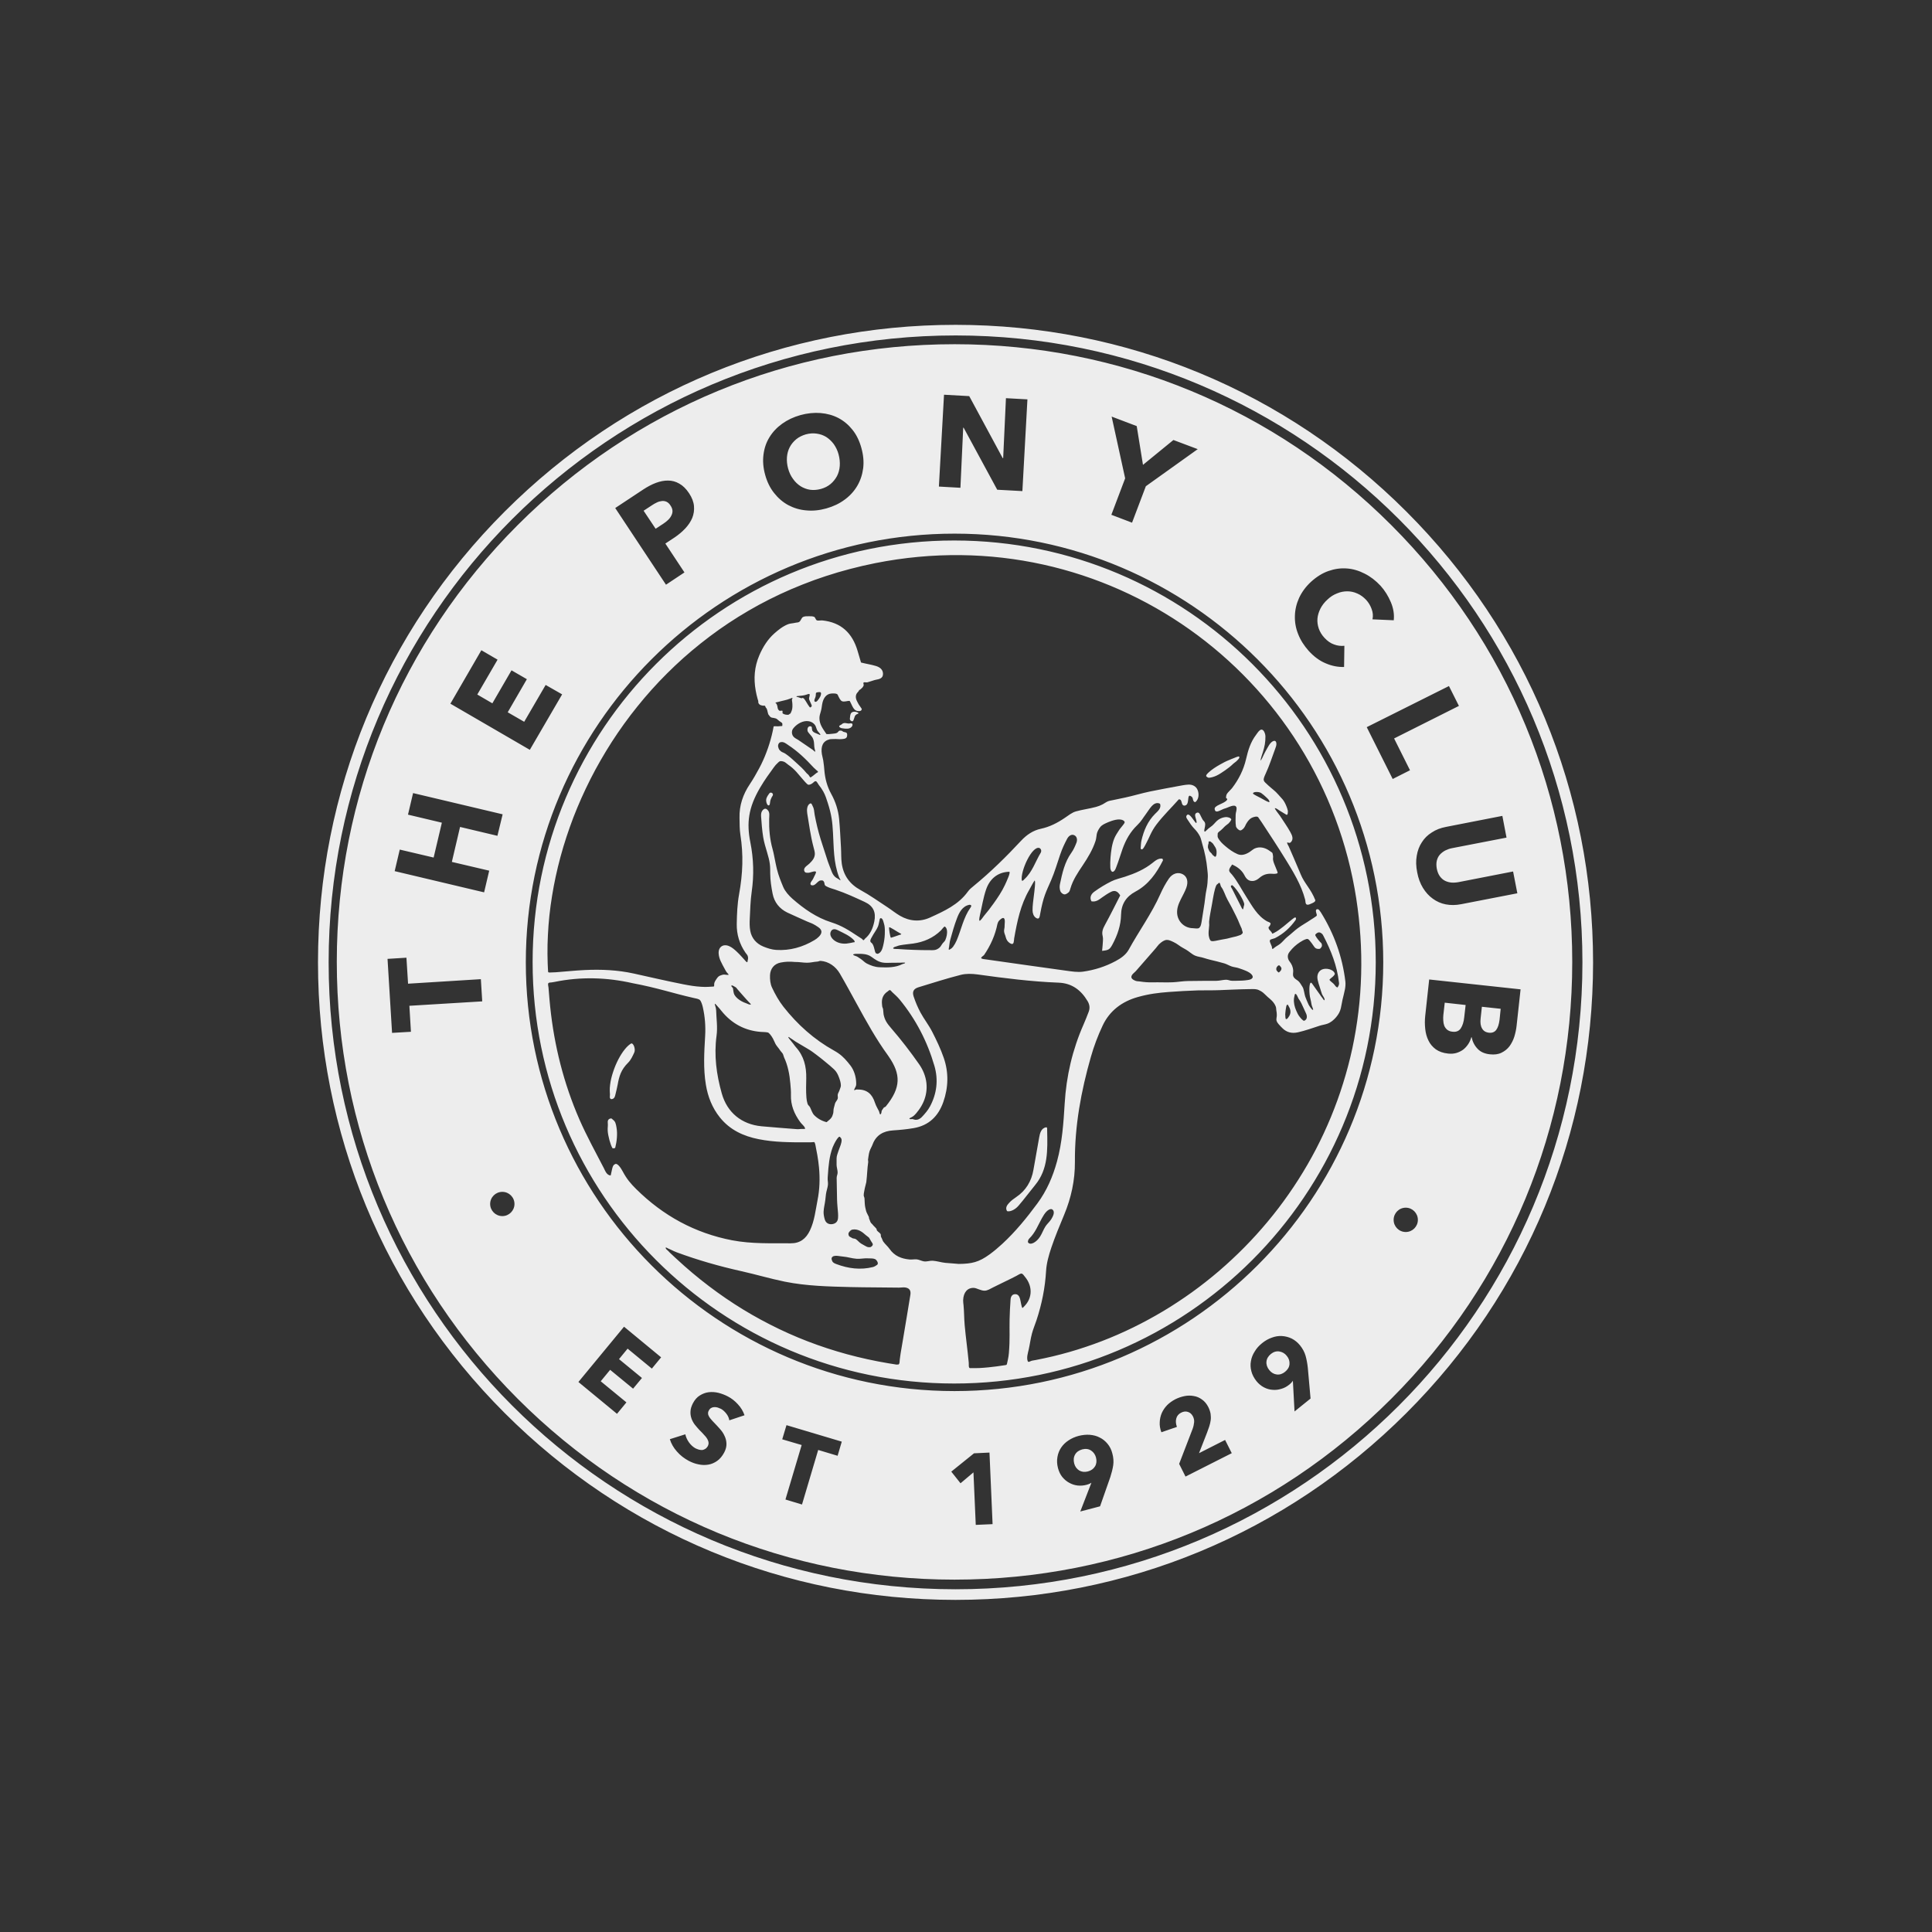 <?xml version="1.0" encoding="UTF-8" standalone="no"?>
<svg
   version="1.1"
   id="svg459"
   width="125"
   height="125"
   viewBox="0 0 300 300"
   xmlns="http://www.w3.org/2000/svg"
   xmlns:svg="http://www.w3.org/2000/svg">
  <rect x="0" y="0" width="300" height="300" fill="#333333" stroke="none"/>
  <style 
   type="text/css"
   id="style1">
   .st1{fill:#ededed;fill-opacity:1;fill-rule:nonzero;stroke:none}
  </style> 
  <defs
     id="defs463">
    <clipPath
       clipPathUnits="userSpaceOnUse"
       id="clipPath475">
      <path
         d="M 0,841.89 H 595.276 V 0 H 0 Z"
         id="path473" />
    </clipPath>
    <clipPath
       clipPathUnits="userSpaceOnUse"
       id="clipPath18">
      <path
         d="M 0,278.452 H 286.596 V 0 H 0 Z"
         id="path16" />
    </clipPath>
  </defs>
  <g
     id="g12"
     transform="matrix(1.066,0,0,-1.066,-3.372,299.753)">
    <g
       id="g14"
       clip-path="url(#clipPath18)">
      <g
         id="g20"
         transform="translate(190.606,83.686)">
        <path
           class="st1"
           d="m 0,0 c 0.309,-0.376 0.431,-0.779 0.392,-1.214 -0.04,-0.427 -0.259,-0.791 -0.647,-1.104 -0.376,-0.309 -0.783,-0.442 -1.214,-0.387 -0.415,0.051 -0.783,0.266 -1.076,0.63 -0.322,0.392 -0.458,0.811 -0.419,1.242 0.039,0.418 0.255,0.794 0.646,1.115 0.392,0.314 0.811,0.435 1.241,0.364 C -0.646,0.568 -0.282,0.364 0,0 M 44.614,57.307 C 44.609,32.51 34.948,9.191 17.403,-8.34 -0.138,-25.874 -23.473,-35.545 -48.27,-35.54 c -24.801,0.005 -48.132,9.685 -65.667,27.227 -17.534,17.537 -27.189,40.86 -27.185,65.657 0.005,24.813 9.67,48.128 27.211,65.663 17.541,17.538 40.876,27.189 65.678,27.184 24.797,-0.004 48.128,-9.665 65.662,-27.21 17.538,-17.542 27.19,-40.861 27.185,-65.674 m -1.551,10e-4 c 0.01,50.436 -40.864,91.327 -91.297,91.337 -50.44,0.009 -91.327,-40.865 -91.337,-91.301 -0.01,-50.433 40.861,-91.327 91.301,-91.337 50.433,-0.01 91.323,40.868 91.333,91.301 M -89.65,122.411 c 0.121,0.231 0.176,0.458 0.165,0.7 -0.016,0.243 -0.11,0.498 -0.286,0.756 -0.161,0.266 -0.364,0.446 -0.58,0.552 -0.215,0.095 -0.446,0.134 -0.685,0.106 -0.243,-0.027 -0.485,-0.089 -0.728,-0.211 -0.255,-0.121 -0.502,-0.258 -0.74,-0.423 l -1.187,-0.779 1.75,-2.624 1.131,0.741 c 0.259,0.171 0.486,0.348 0.69,0.547 0.2,0.192 0.364,0.408 0.47,0.635 m 17.727,5.333 c 0.309,-0.447 0.685,-0.795 1.104,-1.065 0.415,-0.255 0.873,-0.435 1.382,-0.513 0.501,-0.067 1.022,-0.028 1.574,0.121 0.54,0.149 1.01,0.391 1.398,0.712 0.391,0.325 0.701,0.716 0.944,1.163 0.227,0.442 0.36,0.924 0.403,1.468 0.039,0.548 -0.015,1.1 -0.175,1.696 -0.145,0.551 -0.388,1.049 -0.701,1.495 -0.321,0.431 -0.685,0.768 -1.1,1.038 -0.419,0.255 -0.873,0.415 -1.386,0.486 -0.509,0.078 -1.034,0.039 -1.586,-0.109 -0.537,-0.161 -1.006,-0.392 -1.398,-0.713 -0.407,-0.34 -0.713,-0.716 -0.94,-1.147 -0.231,-0.446 -0.365,-0.928 -0.408,-1.468 -0.039,-0.525 0.016,-1.077 0.165,-1.629 0.16,-0.595 0.403,-1.104 0.724,-1.535 m 43.415,-141.529 c -0.364,0.239 -0.795,0.294 -1.277,0.173 -0.485,-0.138 -0.838,-0.376 -1.053,-0.756 -0.215,-0.376 -0.255,-0.806 -0.133,-1.292 0.121,-0.458 0.364,-0.795 0.728,-1.026 0.364,-0.211 0.791,-0.267 1.264,-0.145 0.486,0.133 0.823,0.375 1.05,0.751 0.216,0.365 0.259,0.799 0.137,1.269 -0.109,0.431 -0.348,0.779 -0.716,1.026 m 51.31,63.434 c -0.027,-0.254 -0.027,-0.513 -0.011,-0.783 0.011,-0.282 0.062,-0.537 0.144,-0.768 0.098,-0.227 0.231,-0.415 0.419,-0.579 0.204,-0.161 0.458,-0.27 0.783,-0.294 0.548,-0.071 0.952,0.106 1.21,0.497 0.255,0.391 0.431,0.928 0.498,1.617 l 0.204,1.778 -3.043,0.337 z m 5.427,-0.514 c -0.066,-0.607 0,-1.077 0.215,-1.441 0.204,-0.364 0.54,-0.568 1.026,-0.619 0.443,-0.043 0.795,0.094 1.038,0.415 0.242,0.325 0.403,0.826 0.486,1.495 l 0.16,1.578 -2.737,0.295 z M 12.956,57.353 C 12.95,23.456 -14.559,-4.03 -48.464,-4.023 c -33.912,0.006 -61.402,27.503 -61.395,61.4 0.006,33.928 27.507,61.406 61.42,61.4 33.904,-0.007 61.402,-27.496 61.395,-61.424 M -80.775,16.837 c 2.816,-0.537 5.65,-0.416 8.489,-0.436 1.374,-0.012 2.244,0.658 2.82,1.867 0.666,1.394 0.815,2.913 1.105,4.393 0.317,1.567 0.368,3.176 0.22,4.765 -0.059,0.623 -0.141,1.245 -0.25,1.856 -0.051,0.322 -0.118,0.639 -0.184,0.956 -0.055,0.25 -0.082,0.591 -0.196,0.822 -0.008,0.023 -0.02,0.043 -0.031,0.055 -0.02,0.031 -0.047,0.028 -0.125,0.028 -0.137,0 -0.271,-0.028 -0.411,-0.028 h -0.702 c -2.302,-0.011 -4.596,0.001 -6.859,0.448 -2.236,0.439 -4.213,1.344 -5.681,3.173 -1.124,1.406 -1.754,3.019 -2.043,4.773 -0.391,2.362 -0.242,4.734 -0.105,7.103 0.083,1.413 -0.026,2.796 -0.335,4.17 -0.094,0.427 -0.263,0.873 -0.4,1.026 -0.183,0.212 -0.622,0.255 -0.975,0.341 -2.956,0.666 -5.242,1.465 -8.848,2.143 -3.767,0.855 -7.553,0.965 -11.352,0.191 -0.148,-0.031 -0.305,-0.051 -0.458,-0.078 -0.137,-0.024 -0.391,0.012 -0.481,-0.13 -0.079,-0.125 0.019,-0.469 0.031,-0.61 0.02,-0.216 0.039,-0.431 0.055,-0.646 0.058,-0.717 0.113,-1.434 0.191,-2.15 0.59,-5.69 1.975,-11.183 4.257,-16.423 1.061,-2.42 2.34,-4.742 3.558,-7.092 0.192,-0.372 0.407,-1.038 0.998,-1.073 0.165,0.631 0.243,1.519 0.564,1.598 0.36,0.387 0.956,-0.565 1.182,-0.995 0.611,-1.152 1.21,-1.829 1.973,-2.585 3.915,-3.873 8.547,-6.415 13.993,-7.462 m 11.183,78.913 c 0,0.164 0.106,0.418 0.094,0.575 0,0.02 -0.004,0.047 -0.02,0.063 -0.019,0.031 -0.066,0.039 -0.109,0.035 -0.118,-0.012 -0.227,-0.059 -0.337,-0.098 -0.434,-0.157 -0.904,-0.164 -1.367,-0.215 -0.039,-0.004 -0.125,-0.027 -0.086,-0.082 0.032,-0.043 0.173,-0.055 0.224,-0.067 0.156,-0.039 0.317,-0.129 0.477,-0.164 0.063,-0.012 0.176,0.078 0.231,0.043 0.039,-0.027 0.145,-0.079 0.176,-0.118 0.298,-0.38 0.478,-0.803 0.783,-1.186 0.024,-0.036 0.051,-0.063 0.094,-0.075 0.047,-0.007 0.086,0.024 0.118,0.055 0.051,0.035 0.094,0.074 0.106,0.133 0.023,0.055 0,0.118 -0.02,0.176 -0.063,0.173 -0.141,0.29 -0.204,0.463 -0.058,0.16 -0.16,0.289 -0.16,0.462 m -2.178,-4.198 c -0.121,-0.133 -0.235,-0.281 -0.282,-0.458 -0.086,-0.285 -0.02,-0.63 0.168,-0.865 0.188,-0.235 0.482,-0.349 0.733,-0.513 0.696,-0.462 1.397,-0.967 2.098,-1.434 0.11,-0.078 0.223,-0.219 0.341,-0.282 0.054,0.09 -0.047,0.333 -0.067,0.431 -0.051,0.215 -0.059,0.396 -0.071,0.619 -0.019,0.337 -0.05,0.63 -0.199,0.94 -0.11,0.231 -0.329,0.438 -0.489,0.638 -0.098,0.129 -0.247,0.27 -0.274,0.431 -0.031,0.188 -0.016,0.364 0.09,0.521 0.086,0.132 0.333,0.199 0.47,0.082 0.066,-0.051 0.078,-0.145 0.074,-0.231 -0.008,-0.083 0.028,-0.153 0.035,-0.239 0.012,-0.118 0.09,-0.224 0.185,-0.298 0.089,-0.074 0.203,-0.122 0.312,-0.168 0.208,-0.091 0.412,-0.177 0.615,-0.263 0.02,-0.012 0.039,-0.02 0.055,-0.012 0.016,0.004 0.019,0.012 0.023,0.02 0.012,0.028 0,0.071 -0.015,0.094 -0.133,0.215 -0.337,0.376 -0.454,0.599 -0.09,0.176 -0.121,0.372 -0.203,0.552 -0.177,0.392 -0.576,0.654 -0.999,0.733 -0.419,0.078 -0.861,-0.024 -1.241,-0.212 -0.345,-0.168 -0.65,-0.406 -0.905,-0.685 m 2.977,3.794 c 0.019,-0.028 0.047,-0.047 0.078,-0.059 0.074,-0.027 0.156,-0.004 0.219,0.039 0.067,0.044 0.114,0.102 0.165,0.161 0.137,0.168 0.27,0.345 0.364,0.54 0.067,0.141 0.173,0.427 0.098,0.583 -0.004,0.012 -0.016,0.02 -0.027,0.036 -0.106,0.09 -0.408,0.035 -0.525,0.012 -0.047,-0.012 -0.09,-0.028 -0.129,-0.055 -0.059,-0.063 -0.055,-0.157 -0.055,-0.243 0.004,-0.141 -0.02,-0.282 -0.063,-0.415 -0.055,-0.164 -0.149,-0.317 -0.149,-0.493 0,-0.032 0,-0.075 0.024,-0.106 m -3.293,0.193 c 0,0.05 0.011,0.117 0.035,0.16 0.02,0.051 0.082,0.098 0.051,0.121 -0.008,0.008 -0.023,0.012 -0.047,0.02 -0.086,0.008 -0.203,-0.059 -0.282,-0.09 -0.29,-0.121 -0.54,-0.184 -0.85,-0.258 -0.325,-0.078 -0.65,-0.149 -0.971,-0.243 -0.094,-0.027 -0.266,-0.031 -0.325,-0.125 -0.055,-0.082 0.125,-0.059 0.141,-0.137 0.031,-0.113 0.106,-0.212 0.122,-0.321 0.023,-0.149 0.046,-0.313 0.086,-0.423 0.039,-0.114 0.132,-0.188 0.219,-0.266 0.054,-0.043 0.384,0.05 0.434,0 0.055,-0.051 -0.023,-0.349 0.039,-0.388 0.224,-0.157 0.486,-0.215 0.819,-0.196 0.094,0.004 0.172,0.141 0.278,0.16 0.039,0.004 0.117,0.2 0.137,0.239 0.043,0.083 0.075,0.168 0.102,0.259 0.055,0.179 0.078,0.371 0.082,0.555 0.004,0.204 -0.004,0.396 -0.024,0.588 -0.011,0.114 -0.046,0.227 -0.046,0.345 m -1.423,-6.116 c -0.074,0 -0.157,-0.012 -0.231,-0.024 -0.008,0 -0.019,-0.003 -0.031,-0.007 -0.047,-0.02 -0.11,-0.04 -0.145,-0.075 -0.149,-0.141 -0.219,-0.368 -0.184,-0.575 0.035,-0.165 0.113,-0.38 0.219,-0.498 0.141,-0.153 0.294,-0.27 0.489,-0.341 0.274,-0.101 0.497,-0.281 0.736,-0.458 0.431,-0.321 0.823,-0.713 1.226,-1.065 0.505,-0.446 1.025,-0.924 1.429,-1.438 0.082,-0.105 0.184,-0.168 0.281,-0.262 0.126,-0.121 0.173,-0.278 0.314,-0.415 0.113,0 0.603,0.411 0.869,0.627 0.063,0.05 0.172,0.093 0.239,0.148 0.063,0.106 -0.176,0.231 -0.259,0.321 -0.105,0.118 -0.238,0.208 -0.352,0.326 -1.154,1.252 -2.333,2.388 -3.711,3.289 -0.165,0.11 -0.321,0.235 -0.497,0.325 -0.122,0.059 -0.258,0.114 -0.392,0.122 m -0.658,-3.054 c -0.2,-0.177 -0.396,-0.404 -0.548,-0.619 -0.702,-0.979 -1.289,-1.746 -2.021,-2.991 -1.704,-2.917 -1.975,-5.113 -1.408,-7.956 0.474,-2.389 0.543,-4.777 0.194,-7.193 -0.188,-1.308 -0.216,-2.635 -0.282,-3.955 -0.028,-0.575 -0.032,-1.167 0.074,-1.735 0.192,-1.068 0.881,-1.859 1.879,-2.278 0.603,-0.251 1.257,-0.463 1.899,-0.502 1.997,-0.126 3.849,0.402 5.564,1.424 0.231,0.137 0.454,0.305 0.647,0.497 0.516,0.521 0.516,0.983 -0.075,1.39 -0.262,0.184 -0.521,0.345 -0.771,0.47 -0.305,0.157 -0.599,0.231 -0.873,0.365 -0.951,0.442 -1.926,0.842 -2.87,1.296 -1.155,0.56 -1.899,1.496 -2.145,2.75 -0.188,0.951 -0.337,1.922 -0.348,2.885 -0.008,0.49 0.008,0.975 -0.059,1.453 -0.07,0.556 -0.227,1.1 -0.387,1.648 -0.219,0.745 -0.458,1.496 -0.579,2.26 -0.161,0.99 -0.234,2.001 -0.305,3.007 -0.015,0.235 0,0.548 0.125,0.756 0.079,0.133 0.224,0.305 0.385,0.356 0.223,0.062 0.352,-0.078 0.485,-0.223 0.294,-0.329 0.188,-0.823 0.18,-1.245 -0.032,-1.48 0.089,-2.953 0.496,-4.394 0.192,-0.669 0.29,-1.375 0.442,-2.052 0.078,-0.321 0.117,-0.595 0.192,-0.865 0.243,-0.983 0.556,-1.735 0.927,-2.627 0.263,-0.62 0.819,-1.242 1.328,-1.692 1.675,-1.469 3.515,-2.758 5.649,-3.432 1.559,-0.489 2.615,-1.194 3.817,-1.985 0.227,-0.149 0.451,-0.294 0.685,-0.443 0.055,-0.039 0.126,-0.192 0.208,-0.184 0.074,0.008 0.168,0.184 0.223,0.227 0.795,0.661 1.147,1.542 1.348,2.494 0.278,1.354 -0.145,2.279 -1.406,2.858 -1.413,0.647 -2.67,1.25 -4.318,1.803 -0.364,0.121 -0.685,0.191 -1.061,0.372 -0.168,0.082 -0.286,0.113 -0.407,0.262 -0.067,0.082 -0.063,0.341 -0.114,0.431 -0.055,0.094 -0.102,0.25 -0.29,0.262 -0.128,0.004 -0.285,0.004 -0.403,-0.055 -0.246,-0.129 -0.533,-0.512 -0.76,-0.61 -0.25,-0.106 -0.285,-0.024 -0.332,-0.043 -0.079,-0.035 -0.219,0.098 -0.212,0.219 0.02,0.313 0.317,0.509 0.419,0.787 0.067,0.184 0.192,0.36 0.267,0.544 0.035,0.094 0.086,0.18 0.113,0.27 0.028,0.098 0.012,0.196 -0.105,0.2 -0.368,0.024 -0.697,-0.2 -1.061,-0.2 -0.083,0 -0.161,0 -0.236,0.012 -0.078,0.012 -0.148,0.04 -0.207,0.106 -0.09,0.098 -0.121,0.247 -0.106,0.38 0.043,0.345 0.529,0.611 0.76,0.834 0.474,0.462 0.779,0.841 0.8,1.409 0.007,0.279 -0.106,0.674 -0.196,1.007 -0.427,1.605 -0.642,3.269 -0.915,4.914 -0.071,0.442 -0.059,1.202 0.423,1.429 0.09,0.039 0.164,0.008 0.219,-0.067 0.078,-0.102 0.102,-0.234 0.164,-0.34 0.071,-0.122 0.11,-0.247 0.145,-0.38 0.078,-0.29 0.078,-0.592 0.137,-0.881 0.059,-0.294 0.113,-0.595 0.18,-0.885 0.125,-0.595 0.27,-1.183 0.43,-1.762 0.317,-1.163 0.732,-2.299 1.088,-3.454 0.27,-0.893 0.442,-1.238 0.665,-1.856 0.181,-0.478 0.356,-1.014 1.006,-1.32 0.071,-0.035 0.282,-0.2 0.341,-0.227 0.074,-0.039 0.047,0.051 0.023,0.09 -0.019,0.039 -0.046,0.086 -0.07,0.129 -0.039,0.071 -0.082,0.137 -0.11,0.212 -0.833,2.2 -0.762,4.342 -0.887,6.468 -0.086,1.59 -0.203,2.62 -0.759,4.355 -0.18,0.572 -0.364,1.147 -0.657,1.668 -0.192,0.345 -0.427,0.681 -0.678,0.991 -0.097,0.117 -0.231,0.446 -0.387,0.501 -0.153,0.051 -0.282,-0.09 -0.384,-0.184 -0.149,-0.145 -0.38,-0.282 -0.587,-0.321 -0.176,-0.035 -0.286,0.067 -0.399,0.184 -0.079,0.074 -0.149,0.153 -0.224,0.231 -0.149,0.165 -0.289,0.329 -0.43,0.494 -0.286,0.332 -0.564,0.673 -0.858,0.998 -0.34,0.365 -0.708,0.702 -1.123,0.979 -0.212,0.138 -0.392,0.345 -0.623,0.451 -0.137,0.055 -0.325,0.105 -0.477,0.105 -0.239,0 -0.349,-0.164 -0.474,-0.277 m 21.251,-49.341 c -0.188,-0.434 -0.426,-0.838 -0.705,-1.217 -0.219,-0.298 -0.446,-0.583 -0.724,-0.834 -0.117,-0.106 -0.243,-0.157 -0.38,-0.239 -0.055,-0.031 -0.208,-0.086 -0.243,-0.137 -0.043,-0.066 0.055,-0.102 0.13,-0.114 0.117,-0.015 0.234,0.035 0.348,0.004 0.168,-0.039 0.313,-0.105 0.493,-0.097 0.325,0.007 0.611,0.179 0.83,0.406 0.451,0.478 0.897,0.987 1.199,1.562 0.987,1.864 1.226,3.846 0.635,5.886 -1.033,3.551 -2.704,6.782 -5.053,9.648 -0.336,0.412 -0.743,0.764 -1.123,1.121 -0.082,0.078 -0.153,0.199 -0.247,0.25 -0.031,0.016 -0.055,0.024 -0.074,0.024 -0.106,0.015 -0.176,-0.11 -0.298,-0.188 -0.697,-0.446 -0.916,-1.089 -0.846,-1.821 0.008,-0.121 0.023,-0.242 0.035,-0.364 0.023,-0.157 0.106,-0.258 0.129,-0.407 0.028,-0.149 0.043,-0.611 0.071,-0.76 0.168,-0.818 0.485,-1.296 1.092,-1.997 1.448,-1.672 2.807,-3.435 4.075,-5.248 0.568,-0.806 0.959,-1.742 1.072,-2.733 0.105,-0.936 -0.043,-1.883 -0.416,-2.745 m -17.086,3.43 c -0.02,-0.967 -0.052,-1.868 0.023,-2.827 0.023,-0.314 0.078,-0.607 0.164,-0.893 0.07,-0.239 0.266,-0.313 0.372,-0.532 0.184,-0.365 0.313,-0.851 0.603,-1.14 0.473,-0.478 1.084,-0.835 1.8,-1.015 0.686,0.553 0.791,0.681 0.952,1.249 0.071,0.247 0.028,0.529 0.094,0.772 0.055,0.191 0.13,0.509 0.184,0.7 0.075,0.243 0.298,0.443 0.38,0.666 0.079,0.208 -0.019,0.419 0.016,0.638 0.039,0.223 0.216,0.45 0.278,0.685 0.063,0.239 0.177,0.392 0.177,0.623 0.008,0.399 -0.153,0.862 -0.286,1.214 -0.16,0.423 -0.344,0.802 -0.7,1.139 -0.4,0.372 -0.815,0.729 -1.242,1.07 -0.446,0.36 -0.888,0.736 -1.358,1.077 -0.477,0.345 -0.638,0.505 -1.354,0.92 -0.521,0.298 -1.132,0.662 -1.645,0.975 -0.176,0.11 -0.356,0.259 -0.533,0.365 -0.082,0.05 -0.164,0.109 -0.25,0.16 -0.027,0.02 -0.231,0.2 -0.286,0.145 -0.023,-0.047 0.098,-0.203 0.121,-0.235 0.059,-0.078 0.138,-0.16 0.192,-0.235 0.126,-0.18 0.266,-0.313 0.392,-0.485 0.129,-0.177 0.258,-0.361 0.403,-0.525 1.163,-1.289 1.534,-2.823 1.503,-4.511 m 2.525,-19.465 c -0.011,-0.38 0.075,-0.806 0.192,-1.171 0.172,-0.509 0.63,-0.705 1.119,-0.615 0.482,0.09 0.752,0.384 0.792,0.869 0.02,0.227 0.02,0.466 0.004,0.694 -0.047,0.657 -0.129,1.315 -0.145,1.973 -0.023,1.057 -0.042,2.122 -0.058,3.183 0,0.322 0.145,0.49 0.141,0.811 0,0.317 -0.152,0.775 -0.152,1.084 v 0.956 c 0,0.368 0.168,0.744 0.282,1.108 0.134,0.403 0.329,0.795 0.411,1.206 0.044,0.211 0.114,0.54 -0.168,0.767 -0.18,0.4 -0.885,-0.923 -1.092,-1.456 -0.498,-1.323 -0.612,-2.714 -0.706,-4.111 -0.008,-0.106 -0.016,-0.22 -0.023,-0.329 -0.032,-0.392 0.078,-0.674 0.034,-1.062 -0.043,-0.411 -0.238,-0.931 -0.286,-1.342 -0.031,-0.278 -0.066,-0.557 -0.094,-0.834 -0.066,-0.58 -0.231,-1.156 -0.251,-1.731 m 1.279,-7.213 c 0.094,-0.211 0.38,-0.325 0.588,-0.403 1.734,-0.654 3.512,-0.882 5.333,-0.428 0.219,0.059 0.407,0.188 0.591,0.313 0.293,0.208 -0.059,0.728 -0.298,0.842 -0.301,0.133 -0.677,0.09 -1.006,0.11 -0.548,0.039 -1.128,-0.102 -1.676,-0.063 -0.677,0.044 -1.331,0.275 -2.004,0.326 -0.455,0.031 -0.972,0.204 -1.418,0.032 -0.016,-0.009 -0.035,-0.02 -0.051,-0.036 -0.313,-0.215 -0.125,-0.532 -0.059,-0.693 m 5.89,2.447 c 0.004,0.175 -0.176,0.34 -0.255,0.493 -0.039,0.082 -0.086,0.168 -0.141,0.246 -0.054,0.079 -0.101,0.212 -0.172,0.279 -0.133,0.129 -0.29,0.207 -0.435,0.34 -0.547,0.498 -1.178,0.968 -1.984,0.815 -0.212,-0.039 -0.47,-0.309 -0.549,-0.513 -0.027,-0.07 -0.011,-0.293 0.067,-0.415 0.082,-0.125 0.258,-0.172 0.34,-0.227 0.032,-0.019 0.063,-0.047 0.102,-0.067 0.153,-0.105 0.392,-0.062 0.544,-0.16 0.286,-0.181 0.498,-0.49 0.791,-0.658 0.184,-0.106 0.364,-0.204 0.548,-0.314 0.169,-0.089 0.345,-0.203 0.545,-0.207 0.113,0 0.219,-0.02 0.317,0.039 0.106,0.066 0.274,0.192 0.282,0.349 m -2.13,22.577 c 1.32,0.004 2.06,-0.701 2.443,-1.923 0.086,-0.27 0.219,-0.533 0.349,-0.783 0.082,-0.157 0.164,-0.302 0.242,-0.454 0.043,-0.095 0.047,-0.227 0.094,-0.318 0.031,-0.07 0.055,-0.192 0.133,-0.133 0.051,0.036 0.106,0.168 0.118,0.227 0.027,0.129 0.019,0.298 0.113,0.404 0.035,0.043 0.184,0.281 0.219,0.321 0.091,0.109 0.22,0.085 0.306,0.191 2.236,2.745 2.229,4.695 0.401,7.322 -0.023,0.031 -0.043,0.067 -0.066,0.098 -1.743,2.389 -3.167,4.977 -4.584,7.566 -0.807,1.465 -1.597,2.937 -2.439,4.378 -0.61,1.042 -1.624,1.755 -2.791,1.845 -0.172,0.012 -0.298,-0.09 -0.482,-0.102 -0.56,-0.031 -0.959,-0.172 -1.523,-0.168 -0.556,0 -1.178,0.126 -1.739,0.11 -0.806,0.082 -1.401,0.048 -2.079,-0.082 -0.951,-0.183 -1.515,-0.888 -1.558,-1.847 -0.024,-0.607 0.042,-1.277 0.297,-1.81 0.458,-0.975 0.998,-1.942 1.663,-2.788 2.036,-2.588 4.467,-4.77 7.353,-6.372 0.947,-0.528 1.44,-1.014 2.02,-1.704 0.274,-0.324 0.563,-0.681 0.747,-1.065 0.192,-0.391 0.329,-0.806 0.403,-1.241 0.031,-0.176 0.055,-0.356 0.063,-0.537 0.011,-0.238 0.039,-0.465 -0.063,-0.692 -0.023,-0.051 -0.27,-0.486 -0.219,-0.521 0.055,-0.051 0.152,0.027 0.2,0.05 0.117,0.059 0.25,0.028 0.379,0.028 m -3.708,21.924 c 0.392,-0.407 0.956,-0.627 1.52,-0.666 0.325,-0.027 0.654,0.008 0.971,0.078 0.16,0.039 0.317,0.047 0.473,0.098 0.091,0.031 0.224,0.004 0.244,0.054 0.011,0.028 -0.051,0.2 -0.103,0.255 -0.622,0.666 -1.471,1.018 -2.282,1.426 -0.231,0.113 -0.486,0.235 -0.732,0.169 -0.274,-0.071 -0.446,-0.372 -0.446,-0.658 0.007,-0.286 0.16,-0.552 0.355,-0.756 m 9.985,0.71 c 0,0.016 -0.015,0.036 -0.054,0.06 -0.713,0.372 -1.617,1.049 -1.723,0.928 -0.035,-0.122 0.145,-1.426 0.27,-1.512 0.274,0.071 0.54,0.169 0.811,0.262 0.128,0.047 0.266,0.091 0.395,0.137 0.059,0.016 0.29,0.059 0.301,0.125 m -0.207,-1.625 c -0.161,-0.027 -0.318,-0.093 -0.47,-0.148 -0.098,-0.039 -0.196,-0.051 -0.29,-0.09 -0.098,-0.039 -0.321,-0.18 -0.149,-0.255 0.145,-0.058 0.478,-0.035 0.634,-0.047 0.384,-0.027 0.764,-0.055 1.148,-0.074 0.767,-0.039 1.535,-0.071 2.306,-0.083 0.524,-0.008 1.045,-0.012 1.566,-0.012 0.372,0 0.63,0.066 0.932,0.29 0.2,0.141 0.325,0.34 0.486,0.603 0.133,0.215 0.368,0.363 0.454,0.567 0.192,0.451 0.317,0.967 0.239,1.46 -0.031,0.2 -0.133,0.412 -0.274,0.494 -0.074,0.172 -0.446,-0.392 -0.61,-0.548 -1.125,-1.092 -2.483,-1.679 -4.026,-1.898 -0.646,-0.09 -1.3,-0.137 -1.946,-0.259 M -58.887,57.3 c -0.618,0.114 -1.057,0.42 -1.632,0.839 -0.341,0.25 -0.76,0.368 -1.179,0.403 -0.215,0.02 -0.427,0.04 -0.638,0.028 -0.153,-0.008 -0.838,0.043 -0.838,-0.141 0.117,-0.125 0.532,-0.204 0.666,-0.309 0.145,-0.106 0.289,-0.192 0.438,-0.29 0.29,-0.192 0.603,-0.537 0.912,-0.686 0.576,-0.286 1.143,-0.498 1.813,-0.529 1.139,-0.051 2.33,-0.071 3.36,0.462 0.067,0.035 0.321,0.074 0.372,0.144 0.067,0.087 -0.078,0.063 -0.169,0.071 -0.168,0.016 -0.391,-0.016 -0.559,-0.02 -0.216,-0.007 -0.459,0.012 -0.674,-0.003 -0.192,-0.012 -0.388,-0.004 -0.575,-0.004 -0.428,-0.008 -0.889,-0.043 -1.297,0.035 m 0.283,5.368 c -0.035,0.196 -0.105,0.388 -0.156,0.58 -0.028,0.079 -0.047,0.169 -0.09,0.251 -0.031,0.078 -0.078,0.148 -0.137,0.203 -0.059,0.051 -0.196,0.106 -0.266,0.008 -0.055,-0.074 -0.059,-0.195 -0.079,-0.282 -0.066,-0.285 -0.113,-0.591 -0.215,-0.865 -0.181,-0.47 -0.642,-1.045 -0.893,-1.546 -0.098,-0.192 -0.408,-0.6 -0.079,-0.83 0.494,-0.349 0.423,-1.484 0.728,-1.571 0.086,0.008 0.149,-0.07 0.219,-0.043 0.49,0.164 0.651,0.701 0.757,1.112 0.144,0.572 0.238,1.163 0.258,1.754 0.016,0.411 0.02,0.822 -0.047,1.229 m -20.014,-10.85 -0.584,0.655 c -0.184,0.215 -0.375,0.43 -0.563,0.642 -0.087,0.102 -0.176,0.203 -0.266,0.305 -0.071,0.079 -0.149,0.216 -0.243,0.274 -0.18,0.114 -0.482,0.29 -0.564,0.275 -0.066,-0.012 -0.086,0.015 -0.062,-0.118 0.011,-0.066 0.211,-0.235 0.227,-0.301 0.047,-0.306 0.078,-0.717 0.218,-0.964 0.239,-0.403 0.642,-0.709 1.046,-0.932 0.215,-0.117 0.438,-0.211 0.665,-0.29 0.204,-0.066 0.462,-0.25 0.685,-0.172 -0.039,0.11 -0.175,0.215 -0.254,0.302 -0.098,0.113 -0.208,0.211 -0.305,0.324 m -3.728,-1.573 c -0.18,0.223 -0.376,0.47 -0.666,0.779 -0.051,0.048 -0.442,0.549 -0.266,0.036 0.082,-0.231 0.153,-0.556 0.153,-0.697 0.035,-1.238 0.23,-2.498 0.062,-3.712 -0.393,-2.878 -0.017,-5.666 0.757,-8.415 0.783,-2.792 2.897,-4.519 5.806,-4.79 1.696,-0.156 3.403,-0.282 5.11,-0.416 0.216,-0.015 0.431,0.004 0.646,0.028 0.129,0.015 0.27,-0.012 0.404,0 0.117,0.007 0.207,-0.024 0.16,0.117 -0.051,0.176 -0.215,0.345 -0.333,0.474 -0.121,0.129 -0.25,0.25 -0.352,0.392 -0.877,1.19 -1.417,2.486 -1.366,3.994 0.02,0.544 -0.042,1.092 -0.085,1.632 -0.114,1.343 -0.364,2.644 -0.92,3.83 -0.078,0.172 -0.09,0.344 -0.184,0.513 -0.086,0.153 -0.258,0.302 -0.356,0.45 -0.137,0.204 -0.286,0.408 -0.45,0.607 -0.196,0.235 -0.341,0.521 -0.458,0.807 -0.188,0.458 -0.545,0.987 -0.799,1.179 -0.164,0.129 -0.689,0.11 -1.166,0.145 -2.315,0.184 -4.229,1.226 -5.697,3.047 M -55.552,9.964 c -0.302,0.051 -0.619,-0.023 -0.932,-0.019 -2.334,0.04 -4.667,0.024 -7.001,0.08 -3.223,0.079 -6.465,0.15 -9.636,0.788 -2.134,0.436 -4.225,1.059 -6.351,1.533 -3.191,0.713 -6.331,1.607 -9.397,2.743 -0.277,0.101 -0.54,0.231 -0.81,0.36 -0.153,0.067 -0.305,0.137 -0.454,0.204 -0.078,0.031 -0.227,0.153 -0.313,0.129 -0.106,-0.024 0.039,-0.227 0.093,-0.278 0.102,-0.102 0.228,-0.176 0.317,-0.29 0.087,-0.11 0.196,-0.195 0.294,-0.294 0.22,-0.207 0.439,-0.415 0.662,-0.622 0.442,-0.411 0.889,-0.815 1.339,-1.215 0.767,-0.677 1.55,-1.335 2.348,-1.973 1.582,-1.261 3.226,-2.452 4.922,-3.549 1.679,-1.085 3.414,-2.087 5.199,-2.992 1.773,-0.909 3.602,-1.724 5.466,-2.444 1.879,-0.726 3.798,-1.348 5.74,-1.881 1.981,-0.537 3.989,-0.976 6.014,-1.317 0.328,-0.059 0.657,-0.11 0.982,-0.157 0.133,-0.023 0.236,-0.059 0.337,-0.023 0.027,0.011 0.149,-0.016 0.172,0.003 0.212,0.153 0.142,0.462 0.181,0.693 0.05,0.314 0.074,0.627 0.129,0.936 0.106,0.627 0.208,1.246 0.317,1.868 0.205,1.245 0.42,2.49 0.624,3.732 0.164,0.974 0.321,1.941 0.478,2.917 0.098,0.61 -0.121,0.966 -0.72,1.068 m 7.769,3.433 c 1.907,0.019 2.917,0.25 4.468,1.374 0.662,0.477 1.285,1.009 1.884,1.561 1.923,1.777 3.564,3.798 5.115,5.9 1.358,1.844 2.24,3.895 2.843,6.096 0.757,2.76 0.945,5.591 1.118,8.426 0.236,4.002 1.129,7.843 2.747,11.515 0.267,0.603 0.505,1.222 0.745,1.84 0.207,0.537 0.153,1.046 -0.149,1.559 -0.959,1.617 -2.282,2.62 -4.22,2.699 -3.971,0.153 -7.898,0.651 -11.833,1.2 -0.795,0.106 -1.656,0.133 -2.424,-0.062 -2.067,-0.525 -4.103,-1.182 -6.152,-1.804 -0.7,-0.211 -0.951,-0.626 -0.72,-1.335 0.266,-0.807 0.603,-1.606 1.002,-2.35 0.516,-0.955 1.205,-1.821 1.698,-2.788 0.635,-1.241 1.245,-2.514 1.695,-3.826 0.728,-2.122 0.677,-4.287 -0.068,-6.417 -0.724,-2.075 -2.115,-3.426 -4.315,-3.805 -0.991,-0.173 -2.001,-0.266 -3.007,-0.333 -1.418,-0.089 -2.476,-0.688 -2.977,-2.043 -0.137,-0.364 -0.333,-0.654 -0.446,-1.002 -0.122,-0.372 -0.157,-0.807 -0.224,-1.218 -0.012,-0.059 0.043,-0.258 0.031,-0.321 -0.156,-1.077 -0.141,-1.832 -0.282,-2.964 -0.023,-0.153 -0.196,-0.728 -0.22,-0.889 -0.054,-0.38 -0.152,-0.634 -0.156,-1.01 0,-0.196 0.109,-0.286 0.117,-0.478 0.02,-0.352 0.031,-0.936 0.106,-1.276 0.035,-0.184 0.082,-0.368 0.129,-0.548 0.086,-0.286 0.262,-0.556 0.387,-0.835 0.043,-0.097 0.012,-0.203 0.063,-0.301 0.086,-0.169 0.133,-0.388 0.231,-0.548 0.062,-0.11 0.183,-0.169 0.258,-0.278 0.102,-0.157 0.45,-0.459 0.56,-0.611 0.086,-0.114 -0.032,-0.079 0.058,-0.184 0.02,-0.028 0.008,-0.063 0.036,-0.094 0.16,-0.185 0.364,-0.286 0.505,-0.482 0.086,-0.125 0.008,-0.348 0.094,-0.47 0.121,-0.169 0.191,-0.482 0.309,-0.65 0.298,-0.407 0.638,-0.67 0.927,-1.081 0.701,-1.006 1.715,-1.41 2.886,-1.52 0.364,-0.035 0.709,0.051 1.069,0.016 0.329,-0.036 0.732,-0.251 1.061,-0.294 0.435,-0.051 0.834,0.117 1.245,0.098 0.603,-0.036 1.261,-0.255 1.883,-0.314 0.654,-0.067 1.273,-0.079 1.923,-0.153 m -1.436,45.769 c 0.047,-0.02 0.188,0.075 0.219,0.098 0.055,0.039 0.126,0.067 0.177,0.113 0.062,0.055 0.149,0.142 0.199,0.208 0.204,0.282 0.373,0.572 0.514,0.889 0.689,1.597 0.995,3.355 2.029,4.819 0.031,0.047 0.317,0.392 -0.129,0.423 -1.058,-0.191 -1.523,-1.147 -1.841,-1.988 -0.388,-1.011 -0.682,-2.068 -0.971,-3.109 -0.056,-0.196 -0.087,-0.396 -0.114,-0.595 -0.02,-0.153 -0.039,-0.317 -0.063,-0.47 -0.004,-0.008 -0.008,-0.028 -0.016,-0.051 -0.023,-0.102 -0.051,-0.317 -0.004,-0.337 m 4.457,4.224 c 0.02,-0.012 0.051,-0.004 0.086,0.02 0.165,0.11 0.435,0.528 0.556,0.677 0.502,0.587 0.972,1.202 1.418,1.829 0.603,0.841 1.187,1.714 1.63,2.654 0.266,0.568 0.905,1.953 0.634,1.953 -1.777,-0.054 -2.882,-1.154 -3.368,-2.591 -0.415,-1.21 -0.607,-2.502 -0.901,-3.747 -0.02,-0.086 -0.165,-0.736 -0.055,-0.795 m 10.533,-42.02 c -0.286,0.071 -0.592,-0.156 -0.78,-0.348 -0.266,-0.266 -0.49,-0.654 -0.678,-0.991 -0.56,-1.01 -0.951,-2.079 -1.805,-2.912 -0.11,-0.106 -0.27,-0.357 -0.2,-0.588 0.321,-0.466 1.202,-0.012 1.747,0.838 0.321,0.501 0.47,0.998 0.791,1.495 0.223,0.349 0.619,0.689 0.834,1.034 0.243,0.392 0.67,1.159 0.091,1.472 M -38.081,7.4 c 0.568,0.638 0.85,1.48 0.744,2.334 -0.051,0.434 -0.2,0.849 -0.414,1.229 -0.118,0.2 -0.251,0.392 -0.404,0.572 -0.125,0.149 -0.285,0.435 -0.493,0.454 -0.028,0.008 -0.051,0 -0.075,0 -0.211,-0.047 -0.454,-0.227 -0.65,-0.324 -0.234,-0.122 -0.461,-0.239 -0.697,-0.357 -0.896,-0.461 -1.793,-0.853 -2.694,-1.319 -0.423,-0.215 -0.822,-0.481 -1.249,-0.489 -0.274,-0.008 -0.56,0.094 -0.862,0.2 -0.25,0.09 -0.485,0.196 -0.7,0.204 -0.924,0.047 -1.535,-0.631 -1.571,-1.801 -0.008,-0.235 0.036,-0.501 0.059,-0.728 0.09,-0.968 0.078,-1.927 0.164,-2.894 0.164,-1.821 0.426,-3.646 0.594,-5.466 0.023,-0.259 -0.055,-0.756 0.168,-0.795 0.063,-0.016 1.241,0.004 1.363,0.011 0.458,0.024 0.92,0.059 1.374,0.106 0.787,0.078 1.574,0.187 2.353,0.309 0.255,0.039 0.271,0.023 0.325,0.277 0.036,0.181 0.079,0.357 0.118,0.537 0.07,0.309 0.118,0.63 0.145,0.947 0.173,2.138 0.064,3.258 0.103,4.891 0.024,0.967 0.067,1.942 0.141,2.909 0.028,0.399 0.2,0.787 0.694,0.783 0.407,0 0.583,-0.317 0.689,-0.677 0.105,-0.388 0.223,-1.328 0.363,-1.335 0.149,0.125 0.29,0.285 0.412,0.422 m 48.204,59.19 c -5.064,32.731 -36.352,55.593 -70.071,48.888 -1.234,-0.247 -2.455,-0.528 -3.673,-0.849 -1.187,-0.309 -2.365,-0.657 -3.532,-1.041 -1.147,-0.371 -2.275,-0.782 -3.395,-1.229 -1.1,-0.43 -2.181,-0.9 -3.25,-1.397 -1.054,-0.493 -2.091,-1.017 -3.114,-1.569 -1.002,-0.548 -1.989,-1.123 -2.964,-1.726 -0.956,-0.595 -1.899,-1.218 -2.819,-1.868 -0.909,-0.65 -1.802,-1.315 -2.675,-2.012 -0.862,-0.685 -1.704,-1.397 -2.53,-2.129 -0.815,-0.728 -1.606,-1.48 -2.381,-2.251 -0.768,-0.763 -1.512,-1.547 -2.233,-2.353 -0.716,-0.799 -1.413,-1.617 -2.083,-2.455 -0.67,-0.826 -1.312,-1.671 -1.935,-2.533 -0.619,-0.857 -1.214,-1.73 -1.786,-2.615 -0.564,-0.881 -1.108,-1.773 -1.629,-2.682 -0.521,-0.9 -1.011,-1.812 -1.481,-2.736 -0.462,-0.913 -0.905,-1.845 -1.324,-2.784 -0.415,-0.928 -0.803,-1.872 -1.171,-2.815 -0.357,-0.944 -0.698,-1.892 -1.011,-2.851 -0.31,-0.947 -0.595,-1.898 -0.858,-2.862 -0.255,-0.951 -0.49,-1.907 -0.698,-2.869 -0.207,-0.948 -0.384,-1.908 -0.54,-2.867 -0.154,-0.947 -0.283,-1.899 -0.385,-2.85 -0.098,-0.944 -0.172,-1.887 -0.216,-2.831 -0.051,-0.932 -0.071,-1.864 -0.063,-2.796 0.004,-0.458 0.012,-0.912 0.031,-1.37 0.008,-0.227 0.016,-0.447 0.031,-0.674 0.004,-0.113 0.012,-0.227 0.02,-0.34 0.008,-0.216 -0.004,-0.282 0.235,-0.278 0.301,0.008 0.606,0.019 0.908,0.038 1.394,0.102 2.788,0.255 4.186,0.321 2.416,0.117 4.82,0.01 7.193,-0.515 2.396,-0.529 4.78,-1.085 7.185,-1.56 0.869,-0.172 1.746,-0.317 2.631,-0.364 0.309,-0.02 0.618,-0.024 0.928,-0.012 0.16,0.004 0.317,0.012 0.473,0.027 0.138,0.012 0.322,0.004 0.447,0.047 0.015,0.008 0.015,0.258 0.015,0.286 0.009,0.067 0,0.149 0.024,0.212 0.047,0.14 0.11,0.278 0.192,0.399 0.121,0.184 0.247,0.387 0.411,0.536 0.094,0.086 0.208,0.129 0.322,0.169 0.121,0.039 0.242,0.086 0.359,0.109 0.275,0.043 0.553,-0.09 0.823,-0.019 0,0.003 -0.153,0.191 -0.172,0.211 -0.2,0.192 -0.302,0.415 -0.431,0.654 -0.203,0.368 -0.403,0.732 -0.575,1.108 -0.161,0.344 -0.278,0.736 -0.302,1.112 -0.066,0.948 0.639,1.46 1.516,1.092 0.415,-0.172 0.779,-0.493 1.116,-0.806 0.258,-0.24 0.501,-0.498 0.74,-0.761 0.125,-0.132 0.25,-0.27 0.371,-0.407 0.087,-0.09 0.161,-0.2 0.255,-0.285 0.063,-0.059 0.133,-0.126 0.188,-0.055 0.043,0.055 0.019,0.168 0.043,0.235 0.078,0.211 0.074,0.45 -0.004,0.661 -0.058,0.157 -0.223,0.313 -0.321,0.462 -0.869,1.254 -1.295,2.671 -1.268,4.175 0.024,1.437 0.08,2.889 0.334,4.295 0.557,3.078 0.651,5.791 0.194,8.712 -0.125,0.803 -0.106,1.629 -0.125,2.443 -0.05,1.817 0.506,3.438 1.516,4.938 0.497,0.743 0.936,1.523 1.359,2.309 0.2,0.372 0.388,0.752 0.56,1.14 0.181,0.392 0.341,0.79 0.494,1.198 0.157,0.403 0.298,0.814 0.423,1.225 0.13,0.415 0.247,0.834 0.349,1.249 0.102,0.411 0.192,0.823 0.263,1.238 0.007,0.035 0.007,0.043 0.043,0.046 0.058,0.012 0.121,0.012 0.18,0.012 0.133,0.004 0.274,-0.015 0.415,-0.012 0.098,0 0.203,0.012 0.301,0.024 0.051,0.008 0.106,0.008 0.157,0.012 0.051,0.004 0.102,-0.004 0.153,0.011 0.019,0.008 0.019,0.055 0.023,0.09 0.024,0.141 0.012,0.306 -0.062,0.368 -0.134,0.122 -0.263,0.173 -0.388,0.267 -0.184,0.137 -0.321,0.313 -0.489,0.372 -0.451,0.153 -0.694,0.02 -0.929,0.372 -0.043,0.067 -0.144,0.165 -0.183,0.243 -0.043,0.11 -0.118,0.466 -0.149,0.587 -0.039,0.149 -0.074,0.251 -0.204,0.384 -0.047,0.047 -0.074,0.215 -0.121,0.25 -0.082,0.067 -0.231,0.008 -0.321,0.028 -0.435,0.075 -0.509,0.173 -0.627,0.365 -0.046,0.085 -0.011,0.266 -0.05,0.363 -0.024,0.075 -0.047,0.149 -0.071,0.228 -0.121,0.419 -0.215,0.846 -0.289,1.261 -0.305,1.722 -0.199,3.426 0.534,5.125 0.544,1.265 1.245,2.337 2.166,3.163 0.591,0.525 1.241,1.057 2.036,1.366 0.313,0.118 0.681,0.114 1.026,0.2 0.321,0.074 0.497,0 0.697,0.242 0.144,0.173 0.246,0.506 0.438,0.603 0.259,0.126 0.572,0.11 0.881,0.11 0.278,0 0.506,0.007 0.744,-0.09 0.161,-0.067 0.223,-0.447 0.392,-0.509 0.188,-0.079 0.63,0.015 0.826,-0.012 2.713,-0.299 4.338,-1.834 5.101,-4.422 0.164,-0.552 0.333,-1.136 0.505,-1.708 0.748,-0.195 1.464,-0.29 2.169,-0.505 0.54,-0.164 1.034,-0.497 1.034,-1.151 0.003,-0.681 -0.58,-0.767 -1.066,-0.862 -0.246,-0.046 -0.767,-0.246 -1.194,-0.363 -0.192,-0.055 -0.411,0.05 -0.541,-0.016 -0.125,-0.07 -0.011,-0.262 -0.011,-0.368 0,-0.11 -0.126,-0.309 -0.181,-0.376 -0.089,-0.11 -0.199,-0.156 -0.352,-0.317 -0.024,-0.016 -0.113,-0.031 -0.133,-0.051 -0.028,-0.035 -0.016,-0.082 -0.043,-0.129 -0.106,-0.137 -0.286,-0.305 -0.349,-0.447 -0.184,-0.418 -0.066,-0.814 0.2,-1.28 0.051,-0.09 0.105,-0.188 0.156,-0.282 0.075,-0.133 0.196,-0.243 0.267,-0.383 0.039,-0.071 0.097,-0.13 0.136,-0.2 0.032,-0.055 0.008,-0.141 -0.043,-0.215 -0.039,-0.063 -0.129,-0.114 -0.192,-0.118 -1.01,-0.145 -1.096,0.834 -1.519,1.48 -0.36,0.004 -0.767,-0.18 -1.096,-0.058 -0.274,0.102 -0.473,0.591 -0.646,0.948 -0.094,0.207 -0.626,0.203 -0.931,0.176 -0.694,-0.063 -1.078,-0.599 -1.258,-1.245 -0.125,-0.447 -0.121,-0.932 -0.266,-1.37 -0.106,-0.329 -0.2,-0.666 -0.2,-0.964 -10e-4,-0.892 0.45,-1.484 1.018,-2.322 0.176,-0.031 0.583,0 0.908,0.043 0.145,0.02 0.466,0.036 0.642,0.137 0.184,0.11 0.192,0.258 0.356,0.309 0.11,0.031 0.271,0.016 0.361,-0.027 0,0 0.093,-0.086 0.211,-0.141 0.106,-0.043 0.314,-0.059 0.392,-0.102 0.156,-0.094 0.16,-0.243 0.148,-0.423 -0.016,-0.478 -0.407,-0.493 -0.751,-0.532 -0.384,-0.047 -0.776,0.031 -1.163,0.008 -0.216,-0.012 -0.47,0 -0.65,-0.043 -0.968,-0.247 -1.297,-1.002 -1.113,-2.177 0.015,-0.121 0.125,-0.486 0.196,-0.901 0.089,-0.524 0.136,-1.131 0.16,-1.405 0.097,-1.222 0.399,-2.373 0.994,-3.45 0.63,-1.14 1.029,-2.361 1.158,-3.65 0.133,-1.394 0.188,-2.788 0.273,-4.186 0.047,-0.775 0.004,-1.558 0.113,-2.325 0.247,-1.723 1.151,-2.996 2.725,-3.858 1.362,-0.74 2.631,-1.656 3.931,-2.503 0.618,-0.403 1.193,-0.881 1.832,-1.249 1.405,-0.815 2.932,-0.913 4.378,-0.252 2.044,0.932 4.131,1.864 5.513,3.79 0.227,0.313 0.533,0.567 0.838,0.81 2.475,2.028 4.747,4.263 6.921,6.601 0.787,0.841 1.731,1.487 2.858,1.726 1.285,0.274 2.405,0.849 3.478,1.577 0.517,0.345 1.057,0.795 1.64,0.955 0.967,0.27 1.962,0.391 2.925,0.653 0.337,0.09 0.654,0.216 0.964,0.376 0.242,0.125 0.462,0.301 0.716,0.415 0.239,0.11 0.509,0.141 0.768,0.196 0.575,0.121 1.151,0.242 1.731,0.363 1.178,0.247 2.474,0.646 3.653,0.889 1.414,0.297 2.761,0.531 4.131,0.79 0.493,0.093 0.991,0.195 1.492,0.219 0.576,0.027 1.127,-0.232 1.347,-0.8 0.231,-0.575 0.175,-1.347 -0.341,-1.753 -0.255,0.011 -0.321,0.254 -0.372,0.528 -0.035,0.172 -0.161,0.313 -0.419,0.408 -0.443,0.031 0.015,-1.445 -0.834,-1.445 -0.521,0.078 -0.2,0.944 -0.779,0.916 -1.121,-1.276 -2.201,-2.282 -3.263,-3.676 -0.799,-1.057 -1.006,-1.872 -1.535,-2.819 -0.157,-0.27 -0.506,-1.119 -0.76,-0.665 0.04,0.415 0.032,0.798 0.118,1.163 0.34,1.46 0.905,2.807 1.994,3.891 0.36,0.356 0.955,0.826 0.705,1.465 -0.482,0.258 -0.932,-0.047 -1.194,-0.337 -0.341,-0.372 -0.612,-0.849 -0.917,-1.249 -0.4,-0.521 -0.572,-0.924 -1.199,-1.531 -1.01,-0.971 -1.66,-2.125 -2.131,-3.425 -0.313,-0.877 -0.583,-1.817 -0.928,-2.686 -0.082,-0.22 -0.184,-0.517 -0.395,-0.646 -0.302,-0.192 -0.454,0.29 -0.47,0.521 -0.023,0.501 -0.016,1.01 0.027,1.515 0.079,0.932 0.197,1.915 0.553,2.788 0.176,0.434 0.439,0.798 0.686,1.198 0.152,0.242 0.376,0.465 0.544,0.7 0.188,0.263 0.454,0.467 0.11,0.698 -0.599,0.399 -1.688,-0.012 -2.275,-0.25 -0.032,-0.017 -0.063,-0.028 -0.094,-0.044 -0.384,-0.168 -0.768,-0.336 -1.022,-0.653 -0.208,-0.263 -0.439,-0.67 -0.502,-1.007 -0.067,-0.344 -0.07,-0.677 -0.18,-1.006 -0.419,-1.284 -1.12,-2.439 -1.861,-3.547 -0.716,-1.069 -1.437,-2.13 -1.801,-3.386 -0.051,-0.185 -0.114,-0.427 -0.247,-0.545 -0.188,-0.164 -0.431,-0.336 -0.643,-0.313 -0.215,0.024 -0.505,0.266 -0.575,0.474 -0.114,0.313 -0.129,0.701 -0.058,1.022 0.337,1.601 0.681,3.199 1.665,4.569 0.313,0.435 0.536,0.947 0.736,1.453 0.145,0.368 0.129,0.908 -0.333,1.111 -0.442,0.192 -0.837,-0.175 -1.022,-0.532 -0.392,-0.755 -0.673,-1.307 -1.022,-2.325 -0.427,-1.249 -0.792,-2.514 -1.316,-3.727 -0.761,-1.739 -1.125,-2.365 -1.58,-4.844 -0.074,-0.407 -0.113,-0.983 -0.653,-0.599 -0.329,0.231 -0.458,0.677 -0.466,1.061 -0.004,0.697 0.098,1.394 0.181,2.087 0.07,0.556 0.313,2.334 0.105,2.259 -0.313,-0.477 -0.614,-1.084 -0.767,-1.346 -1.277,-2.189 -1.763,-4.617 -2.198,-7.075 -0.028,-0.184 -0.02,-0.376 -0.071,-0.56 -0.086,-0.353 -0.325,-0.278 -0.587,-0.109 -0.298,0.199 -0.486,0.501 -0.564,0.841 -0.074,0.321 -0.227,0.541 -0.247,0.877 -0.019,0.204 0.091,0.525 0.075,0.733 -0.019,0.25 0.145,1.022 -0.125,1.175 -0.192,0.113 -0.583,-0.263 -0.693,-0.392 -0.231,-0.262 -0.266,-0.685 -0.353,-1.022 -0.203,-0.807 -0.493,-1.585 -0.862,-2.326 -0.184,-0.376 -0.391,-0.743 -0.61,-1.1 -0.106,-0.18 -0.224,-0.356 -0.341,-0.528 -0.063,-0.098 -0.447,-0.306 -0.423,-0.439 0,-0.007 0.004,-0.019 0.008,-0.027 0.062,-0.133 0.591,-0.165 0.72,-0.185 3.884,-0.552 7.772,-1.109 11.664,-1.642 0.807,-0.11 1.641,-0.247 2.436,-0.138 1.66,0.231 3.257,0.736 4.75,1.538 0.763,0.407 1.491,0.908 1.911,1.664 1.496,2.729 3.344,5.25 4.61,8.108 0.349,0.779 0.756,1.543 1.237,2.24 0.545,0.791 1.375,0.994 2.033,0.633 0.614,-0.329 0.834,-1.053 0.512,-1.958 -0.207,-0.583 -0.529,-1.127 -0.803,-1.683 -0.333,-0.67 -0.607,-1.347 -0.533,-2.122 0.078,-0.76 0.525,-1.445 1.198,-1.809 0.337,-0.185 0.717,-0.279 1.101,-0.283 0.27,-0.004 0.555,-0.086 0.818,-0.007 0.105,0.031 0.204,0.176 0.262,0.277 0.086,0.149 0.141,0.454 0.173,0.627 0.145,0.905 0.29,1.817 0.431,2.729 0.098,0.65 0.141,1.316 0.282,1.958 0.173,0.81 0.165,1.233 0.2,1.856 0.016,0.38 -0.035,0.767 -0.074,1.143 -0.113,1.233 -0.368,2.471 -0.724,3.657 -0.097,0.317 -0.195,0.838 -0.348,1.136 -0.239,0.458 -0.489,0.783 -0.818,1.116 -0.38,0.388 -0.681,0.854 -0.975,1.308 -0.09,0.141 -0.379,0.458 -0.043,0.732 0.392,0.192 0.936,-0.92 1.265,-1.206 0.074,-0.063 0.082,0.149 0.082,0.168 -0.008,0.137 -0.059,0.278 -0.094,0.415 -0.055,0.2 -0.223,0.635 -0.031,0.807 0.207,0.192 0.439,0.152 0.548,-0.024 0.137,-0.207 0.309,-0.638 0.443,-0.849 0.113,-0.181 0.285,-0.298 0.348,-0.478 0.11,-0.306 -0.031,-0.689 -0.091,-1.05 -0.011,-0.058 -0.011,-0.227 0.067,-0.246 0.055,-0.012 0.133,0.078 0.169,0.11 0.129,0.101 0.235,0.223 0.356,0.328 0.18,0.157 0.376,0.27 0.56,0.427 0.325,0.278 0.599,0.693 0.959,0.912 0.302,0.18 0.568,0.282 0.928,0.333 0.177,0.027 0.298,0.015 0.525,-0.051 0.118,-0.031 0.419,-0.177 0.356,-0.325 -0.078,-0.188 -0.246,-0.404 -0.387,-0.537 -0.188,-0.168 -0.423,-0.305 -0.599,-0.489 -0.165,-0.172 -0.333,-0.356 -0.521,-0.509 -0.122,-0.106 -0.474,-0.325 -0.462,-0.497 0.007,-0.165 -0.048,-0.419 0.027,-0.568 0.27,-0.533 0.689,-0.913 1.092,-1.253 0.556,-0.47 1.1,-0.866 1.766,-1.156 0.599,-0.262 1.233,-0.039 1.793,0.329 0.298,0.2 0.486,0.388 0.732,0.497 0.658,0.282 1.344,0.148 1.939,-0.208 0.148,-0.09 0.293,-0.192 0.434,-0.297 0.055,-0.043 0.149,-0.095 0.184,-0.149 0.043,-0.071 0.051,-0.216 0.071,-0.294 0.09,-0.407 -0.04,-0.419 0.047,-0.822 0.101,-0.505 0.708,-1.692 0.645,-1.814 -0.215,-0.183 -0.76,-0.105 -1.022,-0.097 -0.615,0 -1.116,-0.164 -1.625,-0.603 -0.478,-0.415 -0.885,-0.501 -1.241,-0.446 -0.353,0.059 -0.658,0.255 -0.94,0.811 -0.34,0.673 -0.92,1.151 -1.539,1.449 -0.074,0.035 -0.175,0.098 -0.25,0.129 -0.074,-0.07 -0.109,-0.164 -0.161,-0.231 -0.152,-0.2 -0.305,-0.454 -0.278,-0.661 0.02,-0.204 0.227,-0.357 0.412,-0.58 0.81,-0.995 1.389,-2.162 2.082,-3.239 0.853,-1.331 1.593,-2.761 3.022,-3.567 0.141,-0.079 0.321,-0.106 0.446,-0.216 0.094,-0.082 0.086,-0.156 0.032,-0.254 -0.039,-0.071 -0.059,-0.164 -0.114,-0.231 -0.039,-0.055 -0.141,-0.098 -0.145,-0.168 -0.004,-0.341 0.223,-0.42 0.442,-0.729 0.028,-0.039 0.087,-0.223 0.141,-0.196 0.067,0.036 0.161,0.078 0.227,0.114 0.49,0.242 0.936,0.595 1.387,0.947 0.258,0.2 1.237,1.053 1.503,1.225 0.294,0.196 0.349,-0.051 0.263,-0.27 -0.83,-1.17 -1.79,-2.036 -3.035,-2.674 -0.125,-0.058 -0.329,-0.086 -0.458,-0.14 -0.11,-0.055 -0.306,-0.055 -0.267,-0.224 0.012,-0.039 -0.039,-0.082 -0.024,-0.121 0.095,-0.247 0.165,-0.446 0.278,-0.689 0.028,-0.063 0.036,-0.137 0.04,-0.2 0.008,-0.051 0.008,-0.176 0.066,-0.188 0.082,-0.023 0.259,0.153 0.317,0.196 0.255,0.2 0.545,0.336 0.796,0.532 0.371,0.286 0.716,0.756 1.088,1.042 0.498,0.383 1.003,0.881 1.496,1.244 0.646,0.478 1.293,0.811 1.954,1.269 0.227,0.156 0.482,0.285 0.705,0.462 0.125,0.101 0.133,0.136 0.09,0.293 -0.047,0.18 -0.133,0.392 -0.105,0.576 0.015,0.101 0.094,0.16 0.191,0.164 0.153,0.02 0.251,-0.078 0.33,-0.188 0.074,-0.102 0.136,-0.184 0.207,-0.29 C 6.888,61.497 8.097,58.16 8.531,54.546 8.574,54.17 8.539,53.767 8.468,53.391 8.37,52.87 8.233,52.4 8.116,51.884 8.029,51.488 7.963,51.05 7.873,50.654 7.747,50.118 7.508,49.722 7.191,49.347 6.85,48.943 6.419,48.567 5.883,48.38 5.519,48.254 5.159,48.215 4.794,48.098 3.753,47.757 2.695,47.378 1.634,47.139 c -0.927,-0.215 -1.66,0.016 -2.219,0.549 -0.165,0.157 -0.427,0.419 -0.607,0.634 -0.134,0.161 -0.239,0.306 -0.294,0.49 -0.09,0.274 0.047,0.544 0.031,0.861 0,0.188 -0.023,0.376 -0.054,0.556 -0.047,0.208 -0.02,0.451 -0.094,0.646 -0.129,0.333 -0.313,0.604 -0.572,0.87 -0.179,0.188 -0.427,0.38 -0.622,0.552 -0.29,0.255 -0.599,0.619 -0.924,0.807 -0.212,0.113 -0.423,0.235 -0.646,0.282 -0.333,0.071 -0.685,0.043 -1.061,0.043 -1.476,-0.019 -2.952,-0.097 -4.428,-0.152 -1.034,-0.043 -2.076,-0.003 -3.114,-0.034 -1.413,-0.051 -2.826,-0.121 -4.232,-0.231 -1.504,-0.117 -2.882,-0.281 -4.48,-0.731 -2.318,-0.646 -4.123,-1.996 -5.142,-4.161 -0.693,-1.472 -1.269,-2.992 -1.712,-4.554 -1.43,-4.996 -2.367,-10.074 -2.329,-15.294 0.019,-2.686 -0.541,-5.242 -1.568,-7.717 -0.657,-1.581 -1.319,-3.163 -1.868,-4.784 -0.365,-1.096 -0.698,-2.251 -0.764,-3.395 -0.142,-2.474 -0.628,-4.851 -1.4,-7.192 -0.207,-0.631 -0.485,-1.269 -0.654,-1.911 -0.212,-0.787 -0.302,-1.578 -0.482,-2.369 -0.114,-0.482 -0.333,-1.182 -0.137,-1.668 0.097,-0.251 0.376,0.02 0.607,0.067 0.207,0.035 0.411,0.074 0.614,0.109 0.815,0.156 1.633,0.337 2.44,0.525 1.617,0.387 3.219,0.844 4.793,1.376 1.574,0.525 3.129,1.124 4.652,1.789 1.523,0.666 3.019,1.394 4.48,2.192 1.46,0.79 2.894,1.644 4.28,2.564 1.398,0.916 2.753,1.891 4.061,2.924 1.32,1.033 2.592,2.126 3.814,3.269 1.23,1.143 2.413,2.341 3.541,3.586 1.132,1.249 2.212,2.544 3.239,3.884 1.026,1.35 2.001,2.74 2.91,4.173 0.916,1.436 1.77,2.916 2.561,4.428 0.791,1.526 1.517,3.089 2.175,4.678 0.661,1.606 1.257,3.238 1.77,4.898 0.525,1.676 0.976,3.383 1.348,5.102 0.372,1.75 0.67,3.516 0.882,5.29 0.22,1.813 0.353,3.634 0.401,5.458 0.051,1.868 0.016,3.736 -0.109,5.599 -0.121,1.821 -0.32,3.634 -0.598,5.443 m -21.514,8.098 c -0.067,-0.161 -0.106,-0.392 -0.102,-0.568 0.008,-0.184 0.094,-0.274 0.149,-0.45 0.058,-0.184 0.203,-0.317 0.352,-0.447 0.09,-0.078 0.133,-0.227 0.239,-0.293 0.062,-0.039 0.176,-0.153 0.238,-0.192 0.223,-0.126 0.259,0.239 0.279,0.384 0.027,0.215 0.015,0.434 -0.043,0.649 -0.051,0.208 -0.18,0.404 -0.302,0.58 -0.066,0.098 -0.137,0.227 -0.215,0.317 -0.047,0.047 -0.246,0.208 -0.306,0.251 -0.039,0.027 -0.184,0.043 -0.246,0.023 -0.016,-0.004 -0.024,-0.011 -0.031,-0.015 -0.039,-0.051 0.011,-0.18 -0.012,-0.239 m 2.747,-8.219 c -0.337,0.595 -0.497,1.311 -0.924,1.871 -0.113,0.141 -0.129,0.744 -0.364,0.533 -0.059,-0.086 -0.27,-0.192 -0.329,-0.31 -0.278,-0.586 -0.435,-1.597 -0.623,-2.689 -0.145,-0.862 -0.357,-1.782 -0.431,-2.592 -0.016,-0.145 0.019,-0.372 0.015,-0.513 -0.015,-0.407 -0.097,-0.807 -0.094,-1.214 0,-0.2 0.023,-0.403 0.079,-0.599 0.039,-0.133 0.089,-0.274 0.16,-0.392 0.098,-0.172 0.309,-0.16 0.497,-0.141 0.38,0.035 0.771,0.157 1.155,0.216 0.521,0.078 1.038,0.183 1.539,0.332 0.262,0.074 0.533,0.102 0.787,0.199 0.134,0.051 0.325,0.099 0.458,0.157 0.098,0.047 0.153,0.125 0.239,0.2 0.02,0.015 0.036,0.039 0.043,0.058 0.036,0.102 -0.007,0.239 -0.051,0.33 -0.043,0.097 -0.051,0.238 -0.09,0.34 -0.086,0.219 -0.203,0.399 -0.281,0.626 -0.157,0.42 -0.352,0.827 -0.548,1.23 -0.384,0.807 -0.802,1.578 -1.237,2.358 m 0.678,1.554 c 0.07,-0.141 0.144,-0.286 0.219,-0.427 0.137,-0.282 0.278,-0.56 0.418,-0.838 0.142,-0.274 0.283,-0.552 0.423,-0.83 0.071,-0.137 0.141,-0.278 0.212,-0.419 0.039,-0.078 0.066,-0.153 0.109,-0.223 0.004,-0.008 0.137,-0.239 0.157,-0.239 0.114,0 0.117,0.34 0.164,0.47 0.035,0.097 0.075,0.211 0.063,0.313 -0.063,0.478 -0.951,2.04 -1.695,2.706 -0.086,0.07 -0.27,-0.02 -0.254,-0.141 0.011,-0.118 0.129,-0.267 0.184,-0.372 m -4.129,-10.05 c -0.427,0.144 -0.846,0.156 -1.257,0.333 -0.466,0.195 -0.861,0.603 -1.3,0.857 -0.372,0.216 -0.756,0.412 -1.108,0.678 -0.216,0.164 -0.478,0.317 -0.72,0.435 -0.388,0.184 -0.717,0.341 -1.019,0.321 -0.376,-0.027 -0.747,-0.286 -1.127,-0.65 -0.161,-0.164 -0.302,-0.38 -0.455,-0.556 -0.975,-1.1 -1.93,-2.196 -2.89,-3.312 -0.199,-0.231 -0.513,-0.411 -0.634,-0.708 -0.051,-0.129 -0.043,-0.235 0,-0.321 0.09,-0.208 0.368,-0.329 0.587,-0.416 0.196,-0.078 0.407,-0.054 0.619,-0.09 0.61,-0.098 1.241,-0.145 1.856,-0.126 0.967,0.024 1.938,-0.035 2.913,0.008 0.728,0.031 1.464,0.172 2.192,0.183 1.402,0.024 2.804,0.027 4.206,0.031 0.411,0 0.982,0.156 1.401,0.156 0.337,0 0.525,-0.152 0.862,-0.152 0.211,0.003 0.423,0.003 0.634,0.003 0.541,0.008 1.089,0.016 1.621,0.102 0.259,0.039 0.627,0.089 0.752,0.403 0.028,0.552 -0.916,0.932 -1.433,1.12 -0.199,0.07 -0.391,0.141 -0.591,0.207 -0.345,0.122 -0.697,0.134 -1.045,0.251 -0.353,0.118 -0.709,0.341 -1.065,0.447 -0.357,0.106 -0.717,0.204 -1.073,0.29 -0.658,0.157 -1.296,0.302 -1.926,0.506 M -1.477,56.13 c 0.032,-0.047 0.22,-0.258 0.298,-0.278 0.012,-0.004 0.019,0 0.031,0.004 0.082,0.043 0.247,0.235 0.298,0.313 0.051,0.086 0.074,0.188 0.07,0.286 -0.004,0.098 -0.082,0.188 -0.144,0.266 -0.032,0.047 -0.087,0.11 -0.13,0.145 -0.172,0.133 -0.434,-0.231 -0.469,-0.376 -0.024,-0.129 -0.013,-0.25 0.046,-0.36 m 6.591,3.593 C 5.098,59.586 4.965,59.426 4.867,59.332 4.812,59.273 4.601,59.285 4.526,59.289 4.429,59.296 4.334,59.32 4.245,59.363 c -0.173,0.09 -0.29,0.294 -0.404,0.454 -0.129,0.173 -0.238,0.361 -0.387,0.525 -0.141,0.165 -0.259,0.38 -0.47,0.392 -0.043,0.008 -0.09,0 -0.141,-0.016 C 2.53,60.628 2.189,60.44 1.915,60.256 1.351,59.888 0.861,59.446 0.45,58.917 0.419,58.871 0.384,58.832 0.353,58.785 0.035,58.366 0.105,57.817 0.43,57.422 0.72,57.065 0.9,56.611 0.931,56.177 0.955,55.844 0.833,55.53 0.966,55.252 1.119,54.935 1.397,54.833 1.651,54.626 1.906,54.415 2.086,54.062 2.29,53.749 2.493,53.436 2.556,52.727 2.677,52.362 2.83,51.92 2.99,51.591 3.174,51.164 3.232,51.035 3.707,50.322 3.789,50.412 3.957,50.35 3.64,50.941 3.608,51.16 c -0.101,0.701 -0.246,1.026 -0.289,1.528 -0.101,1.143 0.044,1.984 0.349,1.565 0.25,-0.352 0.501,-0.701 0.748,-1.053 0.121,-0.172 0.246,-0.348 0.372,-0.521 0.121,-0.172 0.254,-0.399 0.395,-0.548 0.035,-0.035 0.234,-0.329 0.234,-0.329 0.294,0.071 -0.234,0.732 -0.281,0.869 -0.129,0.345 -0.223,0.713 -0.341,1.065 -0.117,0.337 -0.223,0.686 -0.301,1.034 -0.16,0.732 0.13,1.296 0.643,1.519 0.591,0.258 1.648,0.024 1.848,-0.58 C 7.075,55.443 6.331,54.97 6.26,54.864 6.197,54.77 6.209,54.762 6.292,54.672 6.472,54.464 6.785,54.296 6.98,54.018 7.07,53.889 7.2,53.685 7.403,53.677 7.677,54.1 7.615,54.269 7.591,54.452 7.314,56.845 6.445,59.03 5.353,61.148 5.298,61.247 5.224,61.403 5.138,61.478 4.985,61.603 4.821,61.724 4.617,61.685 4.519,61.669 4.394,61.599 4.315,61.532 4.272,61.493 4.19,61.423 4.159,61.368 4.12,61.29 4.182,61.204 4.217,61.133 4.304,60.957 4.73,60.389 5.016,60.134 5.094,60.064 5.129,59.837 5.114,59.723 M 2.806,49.88 C 2.579,50.366 2.352,50.871 2.128,51.356 2.007,51.611 1.866,51.811 1.706,52.045 1.624,52.167 1.439,52.762 1.24,52.735 1.173,52.727 1.169,52.641 1.154,52.594 1.119,52.441 1.063,52.218 1.044,52.061 0.981,51.455 1.13,50.835 1.38,50.28 c 0.13,-0.286 0.27,-0.623 0.478,-0.862 0.055,-0.07 0.505,-0.669 0.689,-0.595 0.478,0.188 0.415,0.736 0.259,1.057 M 0.143,51.149 C 0.12,51.168 0.104,51.177 0.092,51.177 0.061,51.181 0.042,51.141 0.002,51.094 -0.08,51 -0.08,50.855 -0.107,50.742 c -0.055,-0.2 -0.071,-0.509 -0.099,-0.713 -0.023,-0.188 -0.035,-0.383 -0.007,-0.568 0.015,-0.089 0.007,-0.258 0.043,-0.336 0.027,-0.075 0.09,-0.079 0.172,-0.043 0.109,0.043 0.2,0.199 0.262,0.29 0.133,0.179 0.232,0.387 0.259,0.614 0.027,0.22 -0.012,0.443 -0.094,0.654 -0.047,0.11 -0.11,0.223 -0.172,0.329 -0.031,0.059 -0.067,0.137 -0.114,0.18 m -38.745,18.098 c 0.145,-0.129 0.353,0.172 0.376,0.191 1.156,1.046 1.606,2.584 2.382,3.861 0.082,0.141 0.153,0.489 -0.184,0.685 -1.089,0.369 -2.805,-3.398 -2.574,-4.737 m 30.599,13.424 c 0.991,1.284 1.7,2.686 2.068,4.267 0.29,1.257 0.655,2.487 1.458,3.532 0.117,0.149 0.219,0.329 0.345,0.47 0.086,0.086 0.25,0.262 0.38,0.286 0.387,0.086 0.629,-0.584 0.637,-0.983 0.012,-0.341 -0.027,-0.823 -0.086,-1.159 -0.063,-0.392 -0.176,-0.771 -0.29,-1.147 -0.094,-0.313 -0.313,-0.897 -0.341,-1.23 0.176,0.153 0.384,0.689 0.486,0.885 0.16,0.313 0.309,0.622 0.49,0.92 0.176,0.29 0.333,0.627 0.599,0.862 0.282,0.25 0.67,0.379 0.736,-0.122 0.039,-0.271 -0.083,-0.587 -0.176,-0.83 -0.451,-1.202 -0.831,-2.416 -1.372,-3.583 -0.501,-1.084 -0.376,-1.037 0.348,-1.719 0.482,-0.454 1.054,-0.838 1.472,-1.343 0.49,-0.588 0.795,-0.725 1.187,-1.7 0.082,-0.203 0.172,-0.438 0.211,-0.661 0.016,-0.122 0.023,-0.721 -0.219,-0.58 -0.314,0.18 -0.674,0.404 -0.979,0.592 -0.165,0.101 -0.458,0.356 -0.662,0.356 -0.196,0.031 0.599,-0.928 0.724,-1.124 C -0.49,77.873 0.07,77.117 0.516,76.299 0.798,75.786 1.013,75.273 0.59,74.827 0.532,74.76 0.449,74.736 0.363,74.725 0.309,74.721 0.101,74.815 0.062,74.78 c -0.083,-0.063 0.18,-0.486 0.219,-0.568 0.078,-0.18 0.156,-0.357 0.235,-0.537 0.156,-0.36 0.313,-0.72 0.469,-1.08 C 1.291,71.89 1.6,71.177 1.894,70.464 1.933,70.362 1.976,70.265 2.019,70.163 2.586,68.776 3.51,68.04 4.156,66.376 c 0,-0.239 -0.322,-0.372 -0.501,-0.45 -0.188,-0.078 -0.592,-0.313 -0.799,-0.149 -0.168,0.137 -0.129,0.478 -0.18,0.67 -0.071,0.274 -0.153,0.544 -0.243,0.81 -0.18,0.533 -0.391,1.05 -0.63,1.559 -0.477,1.014 -1.045,1.985 -1.632,2.937 -0.102,0.164 -0.2,0.329 -0.301,0.493 -1.14,1.853 -2.326,3.654 -3.523,5.475 -0.161,0.239 -0.341,0.501 -0.509,0.736 -0.161,0.219 -0.74,0.028 -0.936,-0.074 -0.278,-0.141 -0.49,-0.38 -0.662,-0.631 -0.133,-0.191 -0.247,-0.406 -0.333,-0.61 -0.121,-0.278 -0.49,-0.63 -0.705,-0.595 -0.227,0.031 -0.564,0.356 -0.607,0.599 -0.09,0.521 -0.054,1.14 -0.046,1.68 0.008,0.368 0.2,0.709 0.114,1.085 -0.231,0.579 -1.203,-0.059 -1.712,-0.181 -0.458,-0.113 -1.316,-0.806 -1.445,-0.148 -0.223,0.634 1.485,0.842 1.802,1.441 0.094,0.168 -0.176,0.18 -0.164,0.305 0.015,0.169 0.015,0.329 0.148,0.56 0.106,0.184 0.58,0.619 0.705,0.783 m 3.078,-0.745 c 0,-0.117 0.783,-0.473 1.171,-0.685 0.352,-0.188 1.096,-0.646 1.229,-0.564 0,0.329 -0.376,0.587 -0.533,0.752 -0.199,0.203 -0.422,0.372 -0.65,0.544 -0.289,0.231 -1.217,0.243 -1.217,-0.047 M -19.548,71.823 c -1.202,-0.967 -2.584,-1.553 -4.034,-2.027 -0.661,-0.215 -1.366,-0.364 -1.981,-0.673 -0.857,-0.427 -1.691,-0.932 -2.467,-1.496 -0.423,-0.305 -0.756,-0.794 -0.427,-1.409 0.689,-0.134 1.124,0.262 1.598,0.599 0.411,0.289 0.83,0.575 1.276,0.79 0.466,0.224 0.913,0.157 1.316,-0.532 -0.725,-1.414 -1.441,-2.867 -2.217,-4.283 -0.29,-0.533 -0.501,-1.011 -0.337,-1.641 0.097,-0.392 0.015,-0.83 0,-1.249 -0.016,-0.294 -0.059,-0.588 -0.087,-0.901 0.936,0.094 1.116,0.188 1.516,0.94 0.721,1.347 1.218,2.764 1.249,4.322 0.028,1.531 0.733,2.643 2.1,3.371 1.896,1.014 3.066,2.686 4.006,4.549 0.02,0.043 -0.043,0.133 -0.082,0.243 -0.587,0.094 -1.022,-0.278 -1.429,-0.603 m 10.571,13.48 c 0.415,0.285 0.814,0.598 1.175,0.951 0.125,0.121 0.278,0.207 0.411,0.321 0.121,0.102 0.223,0.227 0.337,0.341 0.078,0.078 0.231,0.297 0.086,0.395 -0.047,0.031 -0.317,-0.063 -0.368,-0.079 -0.129,-0.043 -0.251,-0.113 -0.384,-0.156 -0.231,-0.078 -0.458,-0.188 -0.681,-0.278 -0.451,-0.176 -0.889,-0.407 -1.308,-0.646 -0.576,-0.324 -1.234,-0.739 -1.708,-1.19 -0.094,-0.09 -0.301,-0.274 -0.329,-0.446 -0.007,-0.023 -0.004,-0.043 0.004,-0.058 0.063,-0.13 0.294,-0.251 0.415,-0.244 0.365,0.032 0.748,0.153 1.077,0.306 0.447,0.207 0.87,0.512 1.273,0.783 M -39.073,21.884 c 0.834,0.967 1.602,2.016 2.417,3.007 1.903,2.314 1.813,5.086 1.747,7.975 -0.004,0.094 0.04,0.404 -0.101,0.435 h -0.039 c -0.729,-0.11 -0.921,-0.873 -1.023,-1.484 -0.27,-1.566 -0.56,-3.128 -0.831,-4.694 -0.29,-1.688 -1.1,-3.039 -2.538,-4.005 -0.352,-0.235 -0.701,-0.493 -0.987,-0.807 -0.305,-0.329 -0.618,-0.712 -0.325,-1.218 0.309,-0.121 1.061,0.074 1.68,0.791 m -56.442,23.622 c -0.341,-0.207 -0.627,-0.497 -0.881,-0.806 -0.384,-0.462 -0.697,-0.979 -0.976,-1.508 -0.305,-0.591 -0.564,-1.21 -0.768,-1.844 -0.203,-0.611 -0.36,-1.241 -0.434,-1.883 -0.04,-0.29 -0.055,-0.58 -0.048,-0.869 0.004,-0.134 0.008,-0.27 0.024,-0.404 0.023,-0.184 -0.027,-0.372 -0.008,-0.556 0.004,-0.035 0.008,-0.07 0.023,-0.101 0.028,-0.063 0.133,-0.141 0.204,-0.134 0.435,0.02 0.517,0.388 0.595,0.732 0.102,0.459 0.235,0.913 0.314,1.375 0.212,1.21 0.486,2.184 1.528,3.206 0.403,0.4 0.65,0.959 0.893,1.484 0.211,0.45 -0.102,1.422 -0.466,1.308 M -97.8,33.948 c -0.071,0.176 -0.184,0.333 -0.341,0.438 -0.129,0.091 -0.152,0.216 -0.317,0.2 h -0.031 c -0.141,-0.023 -0.282,-0.098 -0.357,-0.219 -0.082,-0.137 -0.074,-0.282 -0.066,-0.423 0.012,-0.16 0.023,-0.317 0.008,-0.474 -0.024,-0.231 -0.028,-0.462 -0.016,-0.693 0.039,-0.705 0.406,-2.063 0.677,-2.483 0.066,-0.109 0.129,-0.066 0.176,-0.039 0.078,-0.004 0.215,-0.043 0.251,0.114 0.199,0.802 0.356,1.899 0.172,2.929 -0.043,0.223 -0.074,0.442 -0.156,0.65 m 34.637,59.87 c -0.337,-0.086 -0.439,-0.294 -0.486,-1.022 -0.016,-0.219 0.368,-0.509 0.498,-0.254 0.223,0.461 0.121,0.81 0.681,0.998 0.29,0.098 -0.313,0.376 -0.693,0.278 m -0.486,-1.684 c -0.309,-0.07 -0.615,0.106 -0.865,0.043 -0.239,-0.058 -0.145,-0.062 -0.345,-0.195 -0.149,-0.102 -0.352,-0.153 -0.345,-0.286 0.004,-0.09 0.157,-0.196 0.255,-0.231 0.074,-0.039 0.564,-0.082 0.642,-0.098 h 0.286 c 0.419,0 0.725,0.278 0.756,0.516 0.004,0.036 0.004,0.149 -0.016,0.177 -0.043,0.055 -0.192,0.117 -0.368,0.074 M -75.401,81.909 c -0.13,-0.203 -0.244,-0.305 -0.388,-0.665 -0.149,-0.361 0.054,-1.061 0.305,-1.062 0.243,0 0.169,0.506 0.301,0.854 0.134,0.352 0.294,0.575 0.294,0.575 0.181,0.337 -0.313,0.627 -0.512,0.298 M 41.579,57.378 C 41.574,33.333 32.211,10.746 15.207,-6.252 -1.782,-23.25 -24.389,-32.596 -48.418,-32.591 c -24.05,0.005 -46.637,9.359 -63.631,26.364 -16.982,17.005 -26.34,39.596 -26.335,63.641 0.005,24.03 9.371,46.617 26.36,63.619 17.001,16.994 39.592,26.34 63.641,26.335 24.03,-0.005 46.633,-9.36 63.615,-26.36 16.998,-17.009 26.352,-39.6 26.347,-63.63 M 1.18,107.807 c -0.031,-0.889 0.117,-1.778 0.47,-2.655 0.336,-0.877 0.865,-1.699 1.55,-2.467 0.767,-0.834 1.589,-1.441 2.478,-1.805 0.873,-0.377 1.762,-0.553 2.666,-0.526 l 0.044,3.086 c -0.49,-0.055 -0.987,0 -1.495,0.188 -0.514,0.176 -0.987,0.509 -1.418,0.983 -0.376,0.404 -0.646,0.85 -0.818,1.336 -0.164,0.481 -0.231,0.97 -0.192,1.452 0.04,0.486 0.193,0.971 0.435,1.461 0.239,0.47 0.588,0.924 1.038,1.327 0.427,0.407 0.897,0.701 1.398,0.889 0.49,0.207 0.983,0.297 1.484,0.297 0.497,0 0.983,-0.106 1.453,-0.322 0.485,-0.203 0.904,-0.529 1.292,-0.932 0.352,-0.391 0.619,-0.834 0.794,-1.331 0.188,-0.501 0.231,-0.999 0.121,-1.496 l 3.098,-0.138 c 0.094,0.85 -0.039,1.727 -0.419,2.628 -0.375,0.893 -0.872,1.699 -1.503,2.4 -0.704,0.752 -1.456,1.336 -2.306,1.763 -0.833,0.43 -1.695,0.689 -2.584,0.756 -0.908,0.07 -1.793,-0.055 -2.682,-0.364 -0.889,-0.305 -1.735,-0.837 -2.534,-1.558 -0.767,-0.7 -1.343,-1.483 -1.751,-2.348 -0.387,-0.85 -0.595,-1.723 -0.619,-2.624 m -24.726,20.022 -2.01,-5.309 3.014,-1.148 2.01,5.309 7.558,5.402 -3.543,1.332 -4.433,-3.622 -0.911,5.647 -3.653,1.387 z m -27.132,-1.197 3.136,-0.177 0.406,8.759 h 0.058 l 4.897,-9.042 3.665,-0.2 0.735,13.363 -3.129,0.173 -0.404,-8.728 h -0.071 l -4.873,9.027 -3.673,0.204 z m -25.309,1.716 c 0.281,-1.022 0.712,-1.911 1.303,-2.651 0.579,-0.74 1.268,-1.336 2.063,-1.767 0.791,-0.419 1.656,-0.689 2.608,-0.767 0.947,-0.095 1.914,-10e-4 2.929,0.281 1.01,0.285 1.899,0.701 2.662,1.268 0.772,0.563 1.391,1.233 1.849,2.016 0.458,0.772 0.74,1.633 0.866,2.576 0.117,0.944 0.023,1.927 -0.258,2.937 -0.282,1.038 -0.712,1.923 -1.296,2.655 -0.591,0.74 -1.264,1.304 -2.059,1.723 -0.779,0.404 -1.656,0.647 -2.599,0.725 -0.94,0.071 -1.927,-0.023 -2.937,-0.304 -0.995,-0.282 -1.884,-0.701 -2.651,-1.253 -0.768,-0.552 -1.391,-1.214 -1.849,-1.965 -0.474,-0.76 -0.756,-1.606 -0.873,-2.537 -0.122,-0.929 -0.044,-1.911 0.242,-2.937 m -21.839,-4.843 7.395,-11.169 2.69,1.789 -2.783,4.206 1.347,0.888 c 0.576,0.392 1.089,0.819 1.551,1.308 0.438,0.47 0.791,0.982 1.022,1.535 0.212,0.536 0.306,1.115 0.251,1.722 -0.051,0.607 -0.29,1.241 -0.724,1.888 -0.43,0.646 -0.904,1.104 -1.413,1.386 -0.513,0.298 -1.05,0.447 -1.633,0.447 -0.564,0.012 -1.155,-0.109 -1.777,-0.337 -0.604,-0.227 -1.211,-0.551 -1.818,-0.947 z m -29.984,-72.507 10.612,0.644 -0.199,3.234 -10.604,-0.659 -0.238,3.786 -2.753,-0.171 0.66,-10.78 2.749,0.16 z m 11.629,19.682 -5.442,1.277 1.195,5.094 5.443,-1.293 0.76,3.132 -13.046,3.092 -0.741,-3.14 4.934,-1.172 -1.199,-5.078 -4.934,1.16 -0.741,-3.14 13.027,-3.089 z m 3.68,-48.551 c 0,0.979 -0.795,1.767 -1.766,1.767 -0.983,0 -1.778,-0.787 -1.778,-1.766 0,-0.971 0.795,-1.766 1.777,-1.766 0.971,0 1.766,0.795 1.767,1.765 m 2.236,66.154 4.705,8.08 -2.4,1.371 -3.126,-5.367 -2.4,1.386 2.789,4.82 -2.236,1.292 -2.789,-4.807 -2.196,1.28 2.954,5.079 -2.361,1.374 -4.512,-7.787 z m 19.126,-88.492 -5.403,4.461 -6.646,-8.053 5.622,-4.637 1.371,1.667 -3.743,3.075 1.371,1.668 3.343,-2.746 1.293,1.558 -3.343,2.746 1.253,1.527 3.531,-2.907 z m 12.149,-8.437 c -0.204,0.592 -0.529,1.132 -0.971,1.602 -0.442,0.49 -0.932,0.866 -1.445,1.132 -0.427,0.227 -0.9,0.404 -1.37,0.529 -0.49,0.117 -0.959,0.149 -1.429,0.094 -0.459,-0.055 -0.889,-0.219 -1.296,-0.473 -0.404,-0.243 -0.741,-0.634 -1.011,-1.144 -0.212,-0.419 -0.337,-0.806 -0.348,-1.17 -0.028,-0.353 0.027,-0.701 0.136,-1.026 0.106,-0.31 0.27,-0.619 0.482,-0.901 0.219,-0.27 0.446,-0.54 0.689,-0.799 0.254,-0.254 0.485,-0.482 0.669,-0.701 0.208,-0.2 0.352,-0.399 0.462,-0.58 0.109,-0.184 0.172,-0.36 0.188,-0.536 0.027,-0.16 -0.016,-0.337 -0.094,-0.513 -0.11,-0.172 -0.215,-0.309 -0.368,-0.403 -0.13,-0.09 -0.283,-0.145 -0.439,-0.176 -0.149,-0.008 -0.325,0.016 -0.501,0.055 -0.177,0.051 -0.337,0.121 -0.513,0.199 -0.364,0.208 -0.669,0.49 -0.939,0.866 -0.275,0.392 -0.447,0.783 -0.525,1.171 l -2.256,-0.712 c 0.192,-0.635 0.529,-1.238 1.026,-1.794 0.489,-0.564 1.065,-1.006 1.722,-1.359 0.462,-0.243 0.933,-0.419 1.418,-0.513 0.485,-0.106 0.971,-0.121 1.425,-0.043 0.458,0.07 0.893,0.262 1.297,0.544 0.403,0.281 0.739,0.689 1.022,1.21 0.242,0.462 0.352,0.888 0.336,1.295 -0.011,0.4 -0.105,0.795 -0.281,1.144 -0.16,0.364 -0.38,0.685 -0.662,0.999 -0.27,0.293 -0.52,0.591 -0.794,0.861 -0.177,0.172 -0.333,0.349 -0.47,0.509 -0.133,0.149 -0.258,0.309 -0.333,0.446 -0.086,0.149 -0.137,0.298 -0.137,0.431 -0.012,0.137 0.012,0.282 0.106,0.443 0.094,0.176 0.215,0.309 0.352,0.379 0.149,0.079 0.294,0.122 0.459,0.122 0.16,0.011 0.32,-0.016 0.497,-0.067 0.16,-0.055 0.321,-0.125 0.469,-0.188 0.283,-0.164 0.541,-0.395 0.768,-0.689 0.243,-0.309 0.391,-0.635 0.442,-0.983 z m 14.165,-3.844 -8.053,2.402 -0.62,-2.063 2.831,-0.831 -2.362,-7.936 2.411,-0.729 2.359,7.948 2.827,-0.85 z m 21.968,-12.017 -0.452,10.424 -2.252,-0.106 -3.313,-2.669 1.347,-1.696 1.884,1.589 0.335,-7.651 z m 17.446,10.287 c -0.133,0.552 -0.376,1.026 -0.7,1.417 -0.322,0.388 -0.697,0.701 -1.144,0.913 -0.431,0.231 -0.912,0.352 -1.436,0.396 -0.529,0.039 -1.066,-0.02 -1.621,-0.156 -0.541,-0.145 -1.034,-0.357 -1.481,-0.658 -0.431,-0.282 -0.795,-0.63 -1.077,-1.049 -0.27,-0.404 -0.458,-0.862 -0.541,-1.374 -0.093,-0.514 -0.066,-1.05 0.082,-1.618 0.134,-0.493 0.337,-0.924 0.615,-1.276 0.301,-0.364 0.626,-0.646 1.002,-0.846 0.388,-0.219 0.795,-0.357 1.237,-0.408 0.431,-0.043 0.873,-0.016 1.324,0.106 0.117,0.031 0.227,0.07 0.36,0.121 0.122,0.055 0.231,0.11 0.321,0.18 l -0.011,-0.055 -1.603,-4.138 2.882,0.755 1.497,4.268 c 0.188,0.595 0.337,1.163 0.419,1.711 0.078,0.54 0.039,1.119 -0.125,1.711 m 17.393,0.051 -0.971,1.927 -3.798,-1.926 1.175,3.007 c 0.118,0.309 0.223,0.603 0.318,0.897 0.098,0.297 0.164,0.595 0.207,0.904 0.044,0.297 0.024,0.607 -0.015,0.932 -0.055,0.305 -0.161,0.631 -0.321,0.955 -0.247,0.486 -0.552,0.862 -0.928,1.117 -0.368,0.27 -0.771,0.446 -1.202,0.513 -0.446,0.082 -0.889,0.082 -1.343,-0.011 -0.462,-0.095 -0.908,-0.243 -1.339,-0.458 -0.458,-0.243 -0.862,-0.525 -1.199,-0.862 -0.337,-0.352 -0.591,-0.732 -0.779,-1.147 -0.176,-0.419 -0.282,-0.873 -0.298,-1.347 -0.027,-0.47 0.051,-0.959 0.243,-1.453 l 2.263,0.779 c -0.161,0.443 -0.2,0.85 -0.094,1.226 0.095,0.376 0.337,0.661 0.702,0.845 0.348,0.181 0.685,0.22 0.998,0.11 0.305,-0.094 0.548,-0.31 0.724,-0.642 0.137,-0.271 0.204,-0.572 0.176,-0.866 -0.031,-0.297 -0.094,-0.619 -0.219,-0.959 l -1.963,-5.101 0.928,-1.849 z m 11.478,7.958 -0.402,4.5 C 2.991,-1.093 2.882,-0.51 2.737,0.011 2.588,0.536 2.318,1.049 1.927,1.535 1.579,1.965 1.16,2.302 0.702,2.533 0.243,2.749 -0.23,2.866 -0.712,2.894 -1.213,2.925 -1.699,2.843 -2.196,2.655 -2.697,2.479 -3.167,2.209 -3.614,1.845 -4.041,1.497 -4.405,1.109 -4.671,0.647 -4.961,0.205 -5.145,-0.269 -5.224,-0.75 c -0.097,-0.49 -0.07,-0.987 0.063,-1.485 0.125,-0.497 0.376,-0.979 0.74,-1.441 0.325,-0.395 0.692,-0.701 1.092,-0.905 0.403,-0.211 0.834,-0.336 1.268,-0.36 0.431,-0.039 0.846,0.012 1.277,0.149 0.419,0.117 0.81,0.332 1.171,0.63 0.094,0.07 0.18,0.164 0.27,0.254 0.094,0.094 0.165,0.192 0.231,0.298 v -0.055 l 0.238,-4.429 z m 10.589,63.524 c 0.007,34.446 -28.004,62.456 -62.437,62.462 -34.445,0.007 -62.455,-27.992 -62.462,-62.437 -0.007,-34.429 27.992,-62.455 62.437,-62.462 34.434,-0.006 62.455,28.008 62.462,62.437 m 1.375,26.724 2.522,1.272 -2.317,4.632 9.442,4.74 -1.452,2.894 -11.975,-5.988 z m 3.668,-64.224 c 0.001,0.983 -0.794,1.778 -1.765,1.778 -0.983,0 -1.766,-0.795 -1.766,-1.778 0,-0.97 0.782,-1.765 1.765,-1.766 0.971,0 1.766,0.795 1.766,1.766 m 0.738,48.361 c 0.399,-0.646 0.873,-1.175 1.441,-1.578 0.552,-0.404 1.182,-0.69 1.883,-0.823 0.701,-0.133 1.457,-0.133 2.252,0.027 l 8.176,1.588 -0.619,3.176 -7.917,-1.545 c -0.368,-0.071 -0.72,-0.094 -1.057,-0.07 -0.333,0.031 -0.646,0.113 -0.94,0.258 -0.298,0.149 -0.54,0.368 -0.756,0.662 -0.203,0.282 -0.352,0.646 -0.442,1.089 -0.082,0.446 -0.082,0.849 0.001,1.186 0.089,0.349 0.238,0.65 0.458,0.889 0.215,0.231 0.47,0.43 0.783,0.595 0.294,0.144 0.627,0.27 0.994,0.336 l 7.918,1.534 -0.606,3.164 -8.192,-1.6 c -0.791,-0.149 -1.492,-0.415 -2.083,-0.811 -0.607,-0.375 -1.093,-0.856 -1.457,-1.44 -0.376,-0.564 -0.619,-1.226 -0.74,-1.965 -0.137,-0.752 -0.106,-1.547 0.07,-2.424 0.156,-0.846 0.442,-1.606 0.833,-2.248 m 13.642,-20.09 0.581,5.31 -13.313,1.439 -0.577,-5.293 c -0.07,-0.646 -0.07,-1.277 0,-1.899 0.063,-0.619 0.215,-1.183 0.469,-1.696 0.239,-0.513 0.603,-0.932 1.065,-1.28 0.474,-0.337 1.065,-0.549 1.789,-0.623 0.435,-0.051 0.834,-0.024 1.21,0.085 0.365,0.106 0.69,0.27 0.991,0.482 0.282,0.219 0.521,0.485 0.732,0.795 0.208,0.309 0.357,0.661 0.463,1.026 h 0.039 c 0.137,-0.674 0.434,-1.242 0.877,-1.7 0.431,-0.458 1.021,-0.713 1.765,-0.795 0.67,-0.079 1.253,0 1.711,0.231 0.471,0.23 0.858,0.536 1.171,0.951 0.294,0.407 0.537,0.877 0.701,1.401 0.161,0.545 0.271,1.054 0.326,1.566"
           id="path22" />
      </g>
    </g>
  </g>
</svg>
